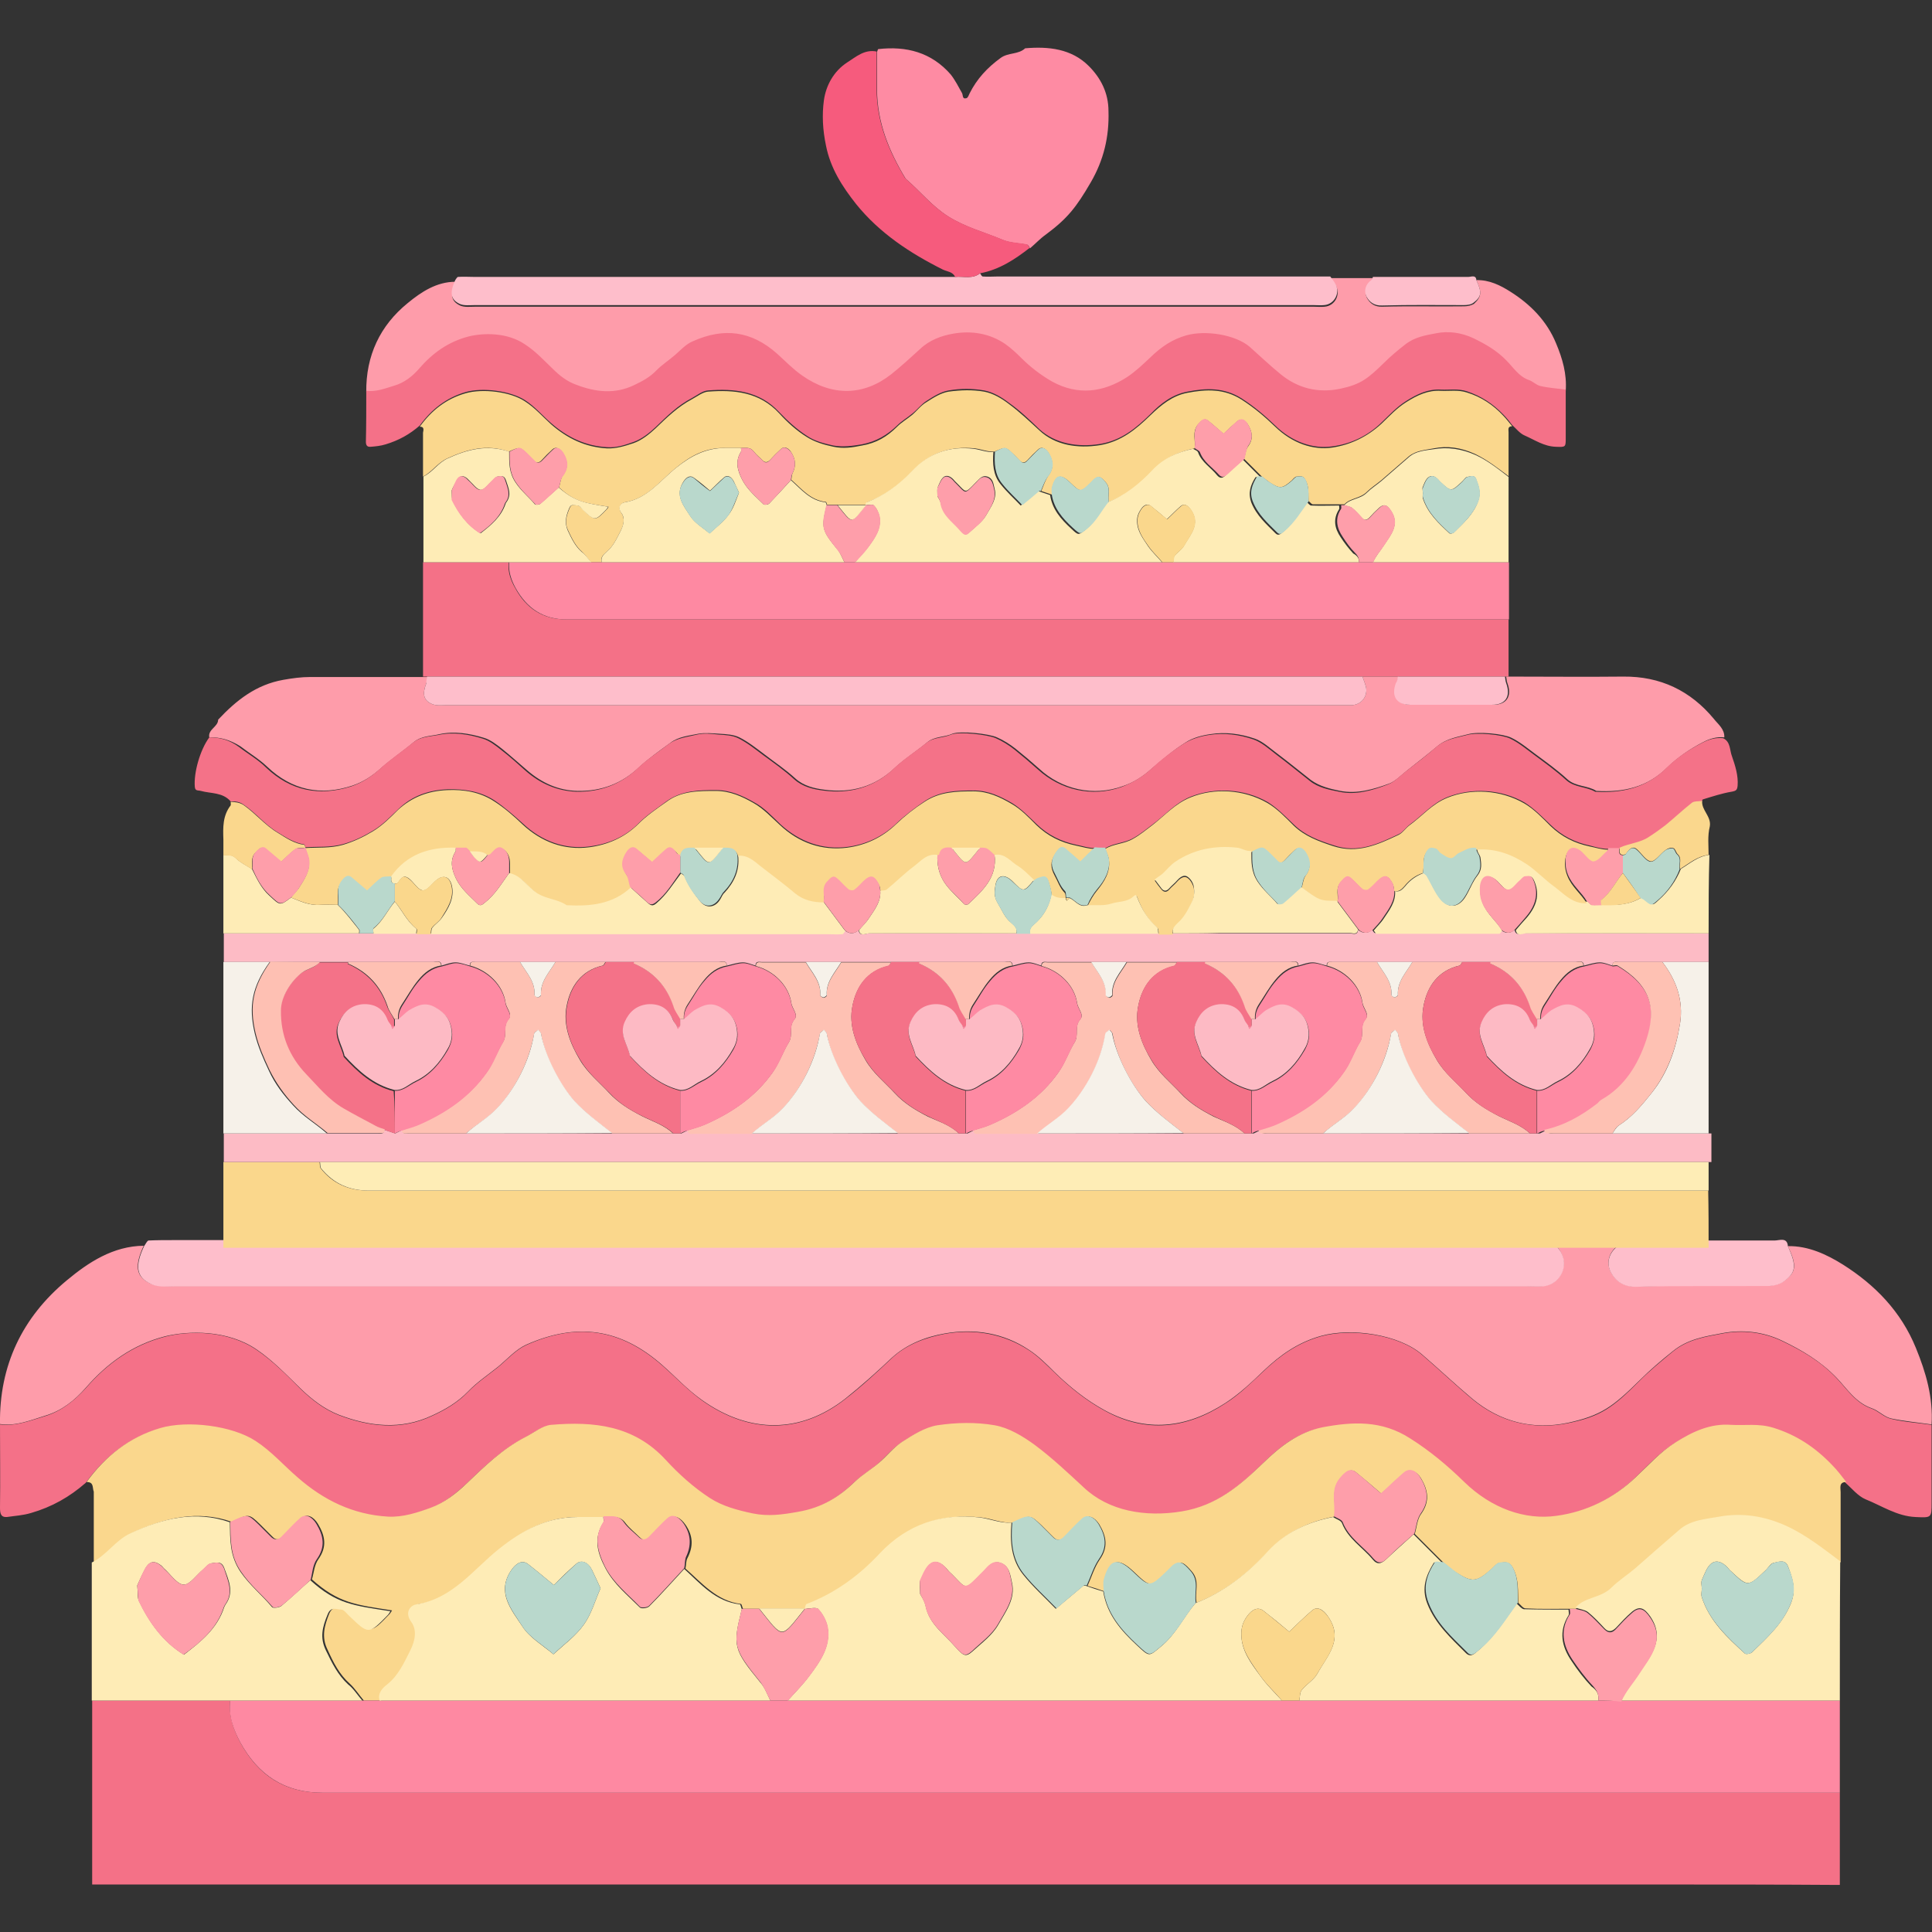 <?xml version="1.0" encoding="utf-8"?>
<!-- Generator: Adobe Illustrator 26.2.1, SVG Export Plug-In . SVG Version: 6.00 Build 0)  -->
<svg version="1.1" id="Livello_1" xmlns="http://www.w3.org/2000/svg" xmlns:xlink="http://www.w3.org/1999/xlink" x="0px" y="0px"
	 viewBox="0 0 480 480" style="enable-background:new 0 0 480 480;" xml:space="preserve">
<rect x="0" y="0" width="480" height="480" fill="#333333" stroke="none"/>
<style type="text/css">
	.st0{fill:#FE9CAA;}
	.st1{fill:#F47188;}
	.st2{fill:#F47187;}
	.st3{fill:#FAD78D;}
	.st4{fill:#FE89A2;}
	.st5{fill:#FE8BA3;}
	.st6{fill:#FEBECB;}
	.st7{fill:#F65B7D;}
	.st8{fill:#FEECB6;}
	.st9{fill:#FE9EAA;}
	.st10{fill:#B9D8CC;}
	.st11{fill:#FAD78C;}
	.st12{fill:#F47288;}
	.st13{fill:#FDBBC5;}
	.st14{fill:#FEEDB6;}
	.st15{fill:#F6F1E9;}
	.st16{fill:#FEC1B3;}
	.st17{fill:#FE8AA3;}
	.st18{fill:#FEC0B3;}
	.st19{fill:#FDBAC4;}
</style>
<g>
	<path class="st0" d="M366.8,69.6c3.2-0.1,6,1.3,8.5,2.9c4.9,3.1,9,7.2,11.3,12.8c1.6,3.8,2.7,7.6,2.4,11.8
		c-2.1-0.3-4.2-0.5-6.3-0.9c-1-0.2-1.9-1.2-2.9-1.5c-2.5-0.8-3.9-3-5.5-4.8c-2.4-2.5-5.2-4.2-8.3-5.6c-3-1.4-6.2-1.7-9.2-1.2
		c-2.6,0.5-5.4,0.9-7.7,2.8c-1.8,1.4-3.5,2.9-5.2,4.5c-4.1,4-5.9,5.4-11,6.5c-5.3,1.1-10.4-0.1-14.7-3.6c-2.7-2.2-5.2-4.6-7.8-6.9
		c-3.6-3.1-10.9-4.1-15.6-2.8c-3.5,1-6.3,2.9-8.9,5.4c-1.9,1.8-3.8,3.6-5.9,5c-5.9,3.8-12.2,4.6-18.6,1.1c-2.9-1.6-5.4-3.6-7.7-5.9
		c-1.2-1.2-2.5-2.5-3.9-3.4c-4-2.7-8.5-3.4-13-2.6c-2.9,0.5-5.8,1.6-8.2,3.8c-2.3,2.2-4.7,4.3-7.2,6.3c-6.8,5.4-14.6,5.5-22.1,0.3
		c-2.3-1.6-4.1-3.6-6.2-5.4c-6.4-5.7-13.2-6.7-21-3.1c-1.6,0.7-2.9,2.2-4.4,3.4c-1.6,1.2-3.3,2.4-4.6,3.8c-1.6,1.7-3.5,2.8-5.6,3.7
		c-4.8,2.2-9.6,1.7-14.3-0.1c-2.2-0.8-4.1-2.3-5.9-4c-2.2-2.1-4.2-4.3-6.8-6c-4.5-3.1-10.5-2.9-14.1-2c-5.1,1.3-8.9,4.1-12.2,7.9
		c-1.7,2-3.8,3.6-6.2,4.3c-2.2,0.7-4.5,1.6-7,1.3c-0.1-9,3.4-16.5,10.3-22.1c3.4-2.8,7.2-5.3,11.9-5.3c-1.4,3.1-1.2,4.8,1.1,5.9
		c1.1,0.5,2.5,0.3,3.8,0.3c69.4,0,138.9,0,208.3,0c0.9,0,1.8,0.1,2.7,0c2.6-0.2,4.1-3.1,2.7-5.4c-0.4-0.6-0.8-1.1-1.2-1.7
		c3.5,0,7.1,0,10.6,0c-0.1,0.3-0.1,0.6-0.3,0.7c-1.6,1.1-2,2.7-1.3,4.2c0.7,1.3,1.9,2.3,3.9,2.2c6.8-0.2,13.5,0,20.3-0.1
		c0.8,0,1.7-0.2,2.4-0.6C368.1,73.7,368.2,72.6,366.8,69.6z"/>
	<path class="st1" d="M91,97.1c2.5,0.3,4.7-0.6,7-1.3c2.4-0.7,4.5-2.3,6.2-4.3c3.3-3.8,7.2-6.6,12.2-7.9c3.6-0.9,9.6-1.1,14.1,2
		c2.6,1.7,4.6,3.9,6.8,6c1.7,1.7,3.6,3.2,5.9,4c4.7,1.8,9.5,2.4,14.3,0.1c2.1-1,4-2,5.6-3.7c1.4-1.4,3.1-2.5,4.6-3.8
		c1.4-1.2,2.7-2.7,4.4-3.4c7.8-3.5,14.6-2.6,21,3.1c2,1.8,3.9,3.8,6.2,5.4c7.4,5.2,15.2,5.1,22.1-0.3c2.5-2,4.8-4.1,7.2-6.3
		c2.3-2.2,5.3-3.3,8.2-3.8c4.5-0.8,9.1-0.1,13,2.6c1.4,1,2.7,2.2,3.9,3.4c2.3,2.3,4.9,4.3,7.7,5.9c6.4,3.5,12.7,2.7,18.6-1.1
		c2.1-1.4,4-3.2,5.9-5c2.6-2.5,5.3-4.4,8.9-5.4c4.7-1.3,12-0.2,15.6,2.8c2.6,2.3,5.1,4.7,7.8,6.9c4.3,3.5,9.3,4.7,14.7,3.6
		c5.2-1.1,6.9-2.5,11-6.5c1.6-1.6,3.4-3.1,5.2-4.5c2.4-1.9,5.1-2.3,7.7-2.8c3-0.6,6.2-0.2,9.2,1.2c3.1,1.5,5.9,3.1,8.3,5.6
		c1.7,1.7,3,3.9,5.5,4.8c1,0.3,1.9,1.3,2.9,1.5c2.1,0.5,4.2,0.6,6.3,0.9c0,4,0,8,0,12c0,2.3,0,2.3-2.5,2.2c-2.9-0.1-5.2-1.7-7.7-2.8
		c-1.2-0.5-2.1-1.7-3.1-2.6c-0.7-0.9-1.4-1.8-2.2-2.6c-2.6-2.7-5.5-4.6-9.1-5.8c-2.2-0.7-4.3-0.3-6.4-0.4c-3.2-0.2-5.9,1.1-8.6,2.8
		c-2.4,1.5-4.2,3.5-6.2,5.4c-3.4,3.3-7.6,5.3-12.2,5.9c-4.8,0.7-10-1.1-14.2-5.2c-2.6-2.5-5.2-4.7-8.3-6.7
		c-4.4-2.8-8.9-2.6-13.5-1.7c-3.7,0.7-6.6,2.9-9.2,5.6c-3.5,3.4-7.1,6.5-12.5,7.4c-5.6,0.9-11.2-0.1-15.1-3.7
		c-2.4-2.3-4.8-4.6-7.5-6.5c-1.8-1.4-4-2.7-6.2-3.1c-2.9-0.5-5.9-0.5-8.8,0c-1.9,0.3-3.8,1.5-5.5,2.6c-1.3,0.8-2.3,2.2-3.6,3.2
		c-1.2,1-2.6,1.8-3.7,2.9c-2.5,2.4-5.2,4-8.8,4.7c-2.4,0.4-4.6,0.7-7,0.3c-2.3-0.5-4.7-1.1-6.6-2.4c-2.5-1.6-4.8-3.7-6.9-5.9
		c-4.9-5.3-11.2-5.9-17.7-5.4c-1.4,0.1-2.7,1.2-4,1.9c-3.5,1.8-6.2,4.5-9,7.2c-1.6,1.5-3.5,3-5.5,3.7c-2,0.7-4.2,1.5-6.6,1.3
		c-5.4-0.3-9.9-2.5-13.9-6c-2.2-1.9-4-4.1-6.5-5.7c-3.6-2.3-10.5-3.2-14.7-2c-4.8,1.4-8.5,4.3-11.4,8.3c-2.5,2.2-5.2,3.7-8.5,4.7
		c-1.3,0.4-2.5,0.5-3.7,0.6c-1,0.1-1.2-0.5-1.2-1.3C91,105.7,91,101.4,91,97.1z"/>
	<path class="st2" d="M347.3,168.1c-3,0-5.9,0-8.9,0c-77.5,0-154.9,0-232.4,0c-0.3,0-0.6,0-0.9,0c0-9.5,0-18.9,0-28.4
		c7.1,0,14.2,0,21.3,0c-0.3,2.3,0.5,4.5,1.6,6.4c2.7,5,6.8,7.8,12.7,7.8c78,0,156.1,0,234.1,0c0,4.7,0,9.5,0,14.2
		c-0.3,0-0.6,0-0.9,0C365.1,168.1,356.2,168.1,347.3,168.1z"/>
	<path class="st3" d="M104.3,106c2.9-4,6.5-6.9,11.4-8.3c4.2-1.2,11.1-0.4,14.7,2c2.5,1.6,4.4,3.8,6.5,5.7c4,3.5,8.5,5.7,13.9,6
		c2.3,0.1,4.5-0.6,6.6-1.3c2-0.7,3.9-2.2,5.5-3.7c2.8-2.7,5.6-5.4,9-7.2c1.3-0.7,2.7-1.8,4-1.9c6.6-0.5,12.8,0.1,17.7,5.4
		c2,2.2,4.3,4.3,6.9,5.9c1.9,1.2,4.2,1.9,6.6,2.4c2.4,0.5,4.6,0.2,7-0.3c3.6-0.6,6.3-2.2,8.8-4.7c1.1-1.1,2.5-1.9,3.7-2.9
		c1.2-1,2.2-2.4,3.6-3.2c1.7-1.1,3.6-2.3,5.5-2.6c2.9-0.4,6-0.5,8.8,0c2.2,0.4,4.4,1.7,6.2,3.1c2.7,2,5.1,4.3,7.5,6.5
		c3.9,3.7,9.5,4.6,15.1,3.7c5.3-0.9,9-4,12.5-7.4c2.7-2.6,5.5-4.9,9.2-5.6c4.7-0.9,9.1-1.1,13.5,1.7c3.1,2,5.7,4.2,8.3,6.7
		c4.2,4.1,9.4,5.9,14.2,5.2c4.6-0.7,8.7-2.7,12.2-5.9c2-1.9,3.8-3.9,6.2-5.4c2.7-1.7,5.4-3,8.6-2.8c2.1,0.1,4.2-0.3,6.4,0.4
		c3.6,1.1,6.6,3.1,9.1,5.8c0.8,0.8,1.5,1.8,2.2,2.6c-1.2,0-0.9,0.9-0.9,1.5c0,3.6,0,7.2,0,10.9c-2.7-2-5.2-4-8.3-5.5
		c-3.5-1.6-6.9-2.1-10.3-1.4c-2,0.4-4.4,0.5-6.2,2c-2.3,2-4.5,3.9-6.8,5.9c-1.2,1-2.6,1.9-3.6,2.9c-1.7,1.7-4.1,1.5-5.6,3.1
		c-0.3,0-0.6,0-0.9,0c-2.3,0-4.6,0-6.9,0c-0.4,0-0.7-0.6-1.1-0.8c-0.1-1.8,0.2-3.6-0.8-5.3c-0.6-1.2-1.4-0.8-2.1-0.8
		c-0.5,0-0.9,0.6-1.3,1c-2.3,2-2.9,2.1-5.4,0.5c-0.7-0.5-1.3-1-2-1.5c-1.5-1.5-3-3-4.4-4.4c0.3-1.1,0.4-2.3,1-3.1
		c1.4-1.9,1-3.7-0.1-5.5c-0.7-1.1-1.7-1.5-2.5-0.8c-1.2,1-2.4,2.1-3.5,3.2c-1.3-1.1-2.6-2.3-3.9-3.3c-0.8-0.7-1.6,0-2.5,1
		c-1.5,1.9-0.5,3.9-0.8,5.9c-3.9,0.8-7.4,2.4-10.1,5.3c-3.2,3.5-6.8,6.3-11.2,8c-0.4-1.6,0.6-3.3-0.8-4.9c-1.1-1.2-1.6-1.7-2.7-0.8
		c-0.3,0.3-0.6,0.6-0.9,0.9c-2.6,2.5-2.6,2.5-5.2,0c-2.4-2.3-3.6-1.9-4.5,1.3c-0.1,0.5,0,1.2,0,1.7c-0.9-0.3-1.8-0.6-2.7-0.9
		c0.6-1.4,1-2.8,1.9-4c1.3-1.9,1-3.6-0.1-5.5c-0.7-1.1-1.7-1.6-2.5-0.9c-1,0.9-1.9,1.8-2.8,2.8c-0.6,0.6-1.2,0.7-1.8,0.1
		c-0.6-0.6-1.2-1.3-1.9-1.9c-1.7-1.6-1.7-1.6-4.4-0.4c-1.7,0.1-3.3-0.6-4.9-0.8c-5.9-0.6-11.1,1-15.3,5.5c-3.2,3.4-6.9,6.2-11.3,7.8
		c-0.2,0.1-0.2,0.5-0.3,0.7c-2.4,0-4.7,0-7.1,0c-0.9,0-1.8,0-2.7,0c-0.1-0.3-0.2-0.7-0.3-0.7c-3.8-0.4-6-3.2-8.6-5.5
		c0.1-0.5,0.1-1.2,0.3-1.6c0.9-1.8,0.8-3.4-0.3-5.2c-0.7-1.1-1.7-1.6-2.5-0.9c-1,0.9-1.9,1.8-2.8,2.8c-0.6,0.6-1.2,0.7-1.8,0.1
		c-0.7-0.7-1.6-1.4-2.2-2.2c-0.9-1.2-2-0.9-3.2-0.9c-1.3,0-2.6,0-4,0c-4.7-0.1-8.5,1.9-12.1,4.9c-4,3.2-7.1,7.7-12.8,8.6
		c-0.7,0.1-1.9,1.1-0.8,2.7c0.9,1.2,0.6,2.9-0.2,4.4c-1,1.9-1.8,3.8-3.5,5.2c-0.8,0.7-1.6,1.4-1.2,2.6c-0.9,0-1.8,0-2.7,0
		c-0.7-0.9-1.4-1.9-2.2-2.6c-1.6-1.4-2.5-3.3-3.4-5.2c-1-2-0.5-3.7,0.3-5.6c0.5-1.3,1.4-0.8,2.1-0.7c0.4,0,0.9,0.7,1.3,1.1
		c3,2.8,3,2.8,5.9-0.2c0.2-0.2,0.3-0.4,0.4-0.6c-5.7-0.9-8.3-1.1-12.3-4.8c0.3-1,0.4-2.3,1-3.1c1.4-1.9,1.1-3.6-0.1-5.5
		c-0.7-1.1-1.7-1.6-2.5-0.9c-1,0.9-1.9,1.8-2.8,2.8c-0.6,0.6-1.2,0.7-1.8,0.1c-0.6-0.6-1.2-1.3-1.9-1.9c-1.7-1.6-1.7-1.6-4.4-0.4
		c-5.4-1.9-10.3-0.6-15.3,1.7c-2.4,1.1-3.8,3.4-6,4.5c0-3.6,0-7.2,0-10.9C105.2,106.9,105.5,106,104.3,106z"/>
	<path class="st4" d="M146.9,139.7c0.9,0,1.8,0,2.7,0c20.1,0,40.2,0,60.3,0c0.9,0,1.8,0,2.7,0c25.4,0,50.9,0,76.3,0
		c0.9,0,1.8,0,2.7,0c15.4,0,30.7,0,46.1,0c1.2,0,2.4,0,3.5,0c11.2,0,22.5,0,33.7,0c0,4.7,0,9.5,0,14.2c-78,0-156.1,0-234.1,0
		c-5.9,0-9.9-2.8-12.7-7.8c-1.1-2-1.8-4.1-1.6-6.4C133.3,139.7,140.1,139.7,146.9,139.7z"/>
	<path class="st5" d="M270.5,16.4c-4.3-4.3-10-4.9-15.8-4.4c-1.7,1.6-4.2,1-6.1,2.4c-3.3,2.4-5.9,5.2-7.7,8.8
		c-0.2,0.4-0.4,1.1-0.8,1.2c-1.1,0.3-0.8-0.8-1.1-1.3c-0.9-1.6-1.7-3.2-2.8-4.6c-4.8-5.5-11-7.1-18-6.3c-0.1,0-0.2,0.5-0.3,0.7
		c0,3.1,0,6.2,0,9.3c0,8.2,3,15.4,7.1,22.2c3.6,3.1,6.5,6.8,10.6,9.4c4.3,2.7,9,3.9,13.5,5.8c1.9,0.8,4.1,0.8,6.1,1.2
		c0.3,0.1,0.5,0.6,0.7,0.9c1.3-1.1,2.5-2.4,3.9-3.4c5.4-4,7.6-6.8,11.2-13c3.2-5.5,4.6-11.3,4.4-17.7
		C275.4,23.1,273.5,19.4,270.5,16.4z"/>
	<path class="st6" d="M330.5,68.7c0.4,0.6,0.9,1.1,1.2,1.7c1.4,2.2-0.1,5.2-2.7,5.4c-0.9,0.1-1.8,0-2.7,0c-69.4,0-138.9,0-208.3,0
		c-1.3,0-2.7,0.2-3.8-0.3c-2.3-1.1-2.5-2.8-1.1-5.9c0.2-0.3,0.5-0.8,0.7-0.8c1.3-0.1,2.7,0,4,0c39.8,0,79.7,0,119.5,0
		c2.1-0.2,4.3,0.6,6.2-0.9c0.2,0.3,0.4,0.8,0.7,0.8c1.2,0.1,2.4,0,3.5,0C275.3,68.7,302.9,68.7,330.5,68.7z"/>
	<path class="st7" d="M243.5,67.9c-1.9,1.5-4.1,0.7-6.2,0.9c-0.6-1.3-1.9-1.3-3-1.8c-8.2-4.1-15.8-9.1-21.6-16.3
		c-3.4-4.3-6.4-8.9-7.5-14.6c-0.8-3.8-1-7.6-0.5-11.2c0.5-3.6,2.4-7.2,5.8-9.4c2.2-1.4,4.3-3.3,7.3-2.7c0,3.1,0,6.2,0,9.3
		c0,8.2,3,15.4,7.1,22.2c3.6,3.1,6.5,6.8,10.6,9.4c4.3,2.7,9,3.9,13.5,5.8c1.9,0.8,4.1,0.8,6.1,1.2c0.3,0.1,0.5,0.6,0.7,0.9
		C252.2,64.4,248.3,67,243.5,67.9z"/>
	<path class="st8" d="M146.9,139.7c-6.8,0-13.6,0-20.4,0c-7.1,0-14.2,0-21.3,0c0-7.1,0-14.2,0-21.3c2.3-1.1,3.6-3.4,6-4.5
		c5-2.3,9.9-3.5,15.3-1.7c0,2.7-0.1,5.2,1.6,7.7c1.4,2.1,3.3,3.6,4.8,5.4c0.2,0.2,1.1,0.1,1.4-0.2c1.5-1.3,3-2.7,4.5-4
		c4.1,3.6,6.7,3.9,12.3,4.8c-0.1,0.2-0.3,0.4-0.4,0.6c-2.9,3-2.9,3-5.9,0.2c-0.4-0.4-0.8-1.1-1.3-1.1c-0.7,0-1.6-0.6-2.1,0.7
		c-0.8,1.9-1.2,3.6-0.3,5.6c0.9,1.9,1.8,3.8,3.4,5.2C145.5,137.8,146.1,138.8,146.9,139.7z M112.2,121.9c0.1,1.2,0,1.9,0.2,2.3
		c1.6,3.4,3.7,6.3,7,8.3c2.6-2,5.1-4.1,6.2-7.3c0-0.1,0.1-0.3,0.2-0.4c1.4-1.9,0.5-3.6-0.1-5.5c-0.5-1.4-1.3-0.9-2-0.9
		c-0.5,0-0.9,0.6-1.3,1c-1,0.8-2,2.3-2.9,2.3c-1,0-2-1.5-2.9-2.3c-0.2-0.2-0.4-0.4-0.6-0.6c-1.2-0.9-1.9-0.6-2.7,1
		C112.7,120.7,112.3,121.6,112.2,121.9z"/>
	<path class="st8" d="M374.8,139.7c-11.2,0-22.5,0-33.7,0c0.7-1.6,1.8-2.8,2.7-4.2c1.7-2.6,4.1-5.2,1.7-8.7
		c-0.9-1.3-1.6-1.7-2.8-0.7c-0.9,0.8-1.7,1.6-2.5,2.5c-0.6,0.6-1.2,0.8-1.8,0.1c-0.8-0.8-1.6-1.8-2.5-2.5c-0.5-0.4-1.3-0.4-1.9-0.7
		c1.5-1.7,3.9-1.4,5.6-3.1c1-1,2.4-1.9,3.6-2.9c2.3-2,4.5-3.9,6.8-5.9c1.8-1.6,4.2-1.7,6.2-2c3.4-0.6,6.9-0.1,10.3,1.4
		c3.1,1.4,5.7,3.5,8.3,5.5C374.8,125.5,374.8,132.6,374.8,139.7z M353.5,122.5c0,0.4-0.1,0.9,0,1.3c1.2,3.7,3.9,6.2,6.6,8.7
		c0.2,0.2,0.9,0,1.1-0.2c2.3-2.3,4.8-4.4,6-7.7c0.8-2.1,0.2-3.8-0.5-5.6c-0.4-1.1-1.5-0.6-2.2-0.5c-0.5,0.1-0.8,0.8-1.3,1.2
		c-2.7,2.5-2.7,2.5-5.3,0.1c-0.1-0.1-0.2-0.2-0.3-0.3c-0.7-0.9-1.7-1.6-2.6-1c-0.8,0.5-1.2,1.7-1.6,2.7
		C353.4,121.5,353.5,122,353.5,122.5z"/>
	<path class="st6" d="M366.8,69.6c1.4,3,1.3,4.1-0.7,5.6c-0.6,0.5-1.6,0.6-2.4,0.6c-6.8,0-13.5-0.1-20.3,0.1c-2,0.1-3.2-0.9-3.9-2.2
		c-0.7-1.4-0.3-3.1,1.3-4.2c0.2-0.1,0.2-0.5,0.3-0.7c7.9,0,15.8,0,23.7,0C365.5,68.8,366.7,68.2,366.8,69.6z"/>
	<path class="st8" d="M337.6,139.7c-15.4,0-30.7,0-46.1,0c0.1-0.5,0-1.2,0.3-1.6c0.7-0.9,1.9-1.6,2.4-2.6c1.5-2.7,4.1-5.2,1.7-8.8
		c-0.8-1.1-1.6-1.7-2.5-1c-1.2,1-2.3,2.2-3.5,3.3c-1.3-1.1-2.6-2.2-4-3.3c-0.9-0.7-1.8-0.2-2.5,0.9c-0.6,0.9-0.9,1.7-0.9,2.8
		c0,2.6,1.5,4.4,2.8,6.4c1,1.4,2.3,2.6,3.4,3.9c-25.4,0-50.9,0-76.3,0c1.1-1.3,2.3-2.5,3.3-3.8c1.6-2.2,3.3-4.5,2.8-7.5
		c-0.2-1-0.7-2.1-1.4-2.8c-0.3-0.4-1.4-0.1-2.1-0.1c0.1-0.3,0.1-0.7,0.3-0.7c4.4-1.7,8.1-4.4,11.3-7.8c4.2-4.5,9.4-6.2,15.3-5.5
		c1.6,0.2,3.2,0.9,4.9,0.8c-0.2,2.9-0.1,5.7,1.8,8c1.5,1.9,3.3,3.5,5,5.3c1.4-1.2,2.8-2.4,4.2-3.5c0.1-0.1,0.3,0,0.4,0
		c0.9,0.3,1.8,0.6,2.7,0.9c0.5,3.5,2.7,6,5.2,8.3c1.9,1.8,1.8,1.7,3.7,0.2c2.3-1.9,3.5-4.5,5.3-6.7c4.4-1.7,8-4.6,11.2-8
		c2.7-2.9,6.2-4.5,10.1-5.3c0.5,0.3,1.2,0.5,1.3,1c0.9,2.4,3.2,3.7,4.7,5.6c0.8,0.9,1.4,0.7,2.2-0.1c1.3-1.3,2.8-2.5,4.2-3.8
		c1.5,1.5,3,3,4.4,4.4c-0.4,0-1.2-0.2-1.3,0c-1.2,1.9-1.9,3.8-1,6.3c1.3,3.2,3.7,5.3,6,7.6c0.7,0.7,1.2,0.2,1.8-0.3
		c2.5-2.1,4.1-4.8,6-7.4c0.4,0.3,0.7,0.8,1.1,0.8c2.3,0.1,4.6,0,6.9,0c0,0.3,0.1,0.7,0,0.9c-1.6,2.5-1.1,4.8,0.4,7
		c0.9,1.4,2,2.8,3.1,4C337.3,138.1,337.7,138.8,337.6,139.7z M232.9,123.3c0.1,0.2,0.7,1,0.9,1.9c0.6,2.7,2.8,4.2,4.5,6.1
		c1.3,1.5,1.7,1.7,2.7,0.8c1.4-1.3,3.1-2.5,4-4.1c1.1-2,2.8-4,2.1-6.6c-0.3-1.1-0.3-2.5-1.8-3c-1.2-0.4-1.9,0.5-2.6,1.2
		c-0.2,0.2-0.4,0.4-0.6,0.6c-2.4,2.5-2.1,2.1-4.3-0.1c-0.2-0.2-0.4-0.4-0.6-0.6c-0.7-0.9-1.7-1.6-2.6-1.1c-0.8,0.5-1.2,1.7-1.6,2.6
		C232.8,121.5,232.9,122,232.9,123.3z"/>
	<path class="st8" d="M209.8,139.7c-20.1,0-40.2,0-60.3,0c-0.3-1.2,0.4-1.9,1.2-2.6c1.7-1.4,2.5-3.3,3.5-5.2
		c0.8-1.6,1.1-3.3,0.2-4.4c-1.2-1.6,0-2.6,0.8-2.7c5.6-0.9,8.8-5.4,12.8-8.6c3.6-2.9,7.4-4.9,12.1-4.9c1.3,0,2.6,0,4,0
		c0,0.3,0.1,0.7,0,0.9c-1.5,2.4-0.9,4.7,0.3,7c1.3,2.5,3.4,4.2,5.3,6.1c0.2,0.2,1.1,0.1,1.4-0.2c1.8-1.9,3.6-3.8,5.4-5.8
		c2.6,2.3,4.8,5.1,8.6,5.5c0.1,0,0.2,0.5,0.3,0.7c-1.4,5.7-1.3,6.2,2.9,11.3C208.9,137.7,209.3,138.7,209.8,139.7z M183.6,122.4
		c-0.5-1.1-0.9-1.9-1.3-2.8c-0.6-1.2-1.6-1.7-2.4-1c-1.2,1-2.3,2.2-3.5,3.3c-1.3-1.1-2.6-2.2-4-3.2c-0.9-0.7-1.8-0.2-2.5,0.8
		c-2.4,3.5,0,6.2,1.6,8.7c1.1,1.7,3.1,2.9,4.8,4.3c1.6-1.5,3.4-2.8,4.7-4.6C182.2,126.4,182.8,124.4,183.6,122.4z"/>
	<path class="st9" d="M337.6,139.7c0.1-0.9-0.2-1.6-0.9-2.3c-1.2-1.2-2.2-2.6-3.1-4c-1.5-2.2-2-4.6-0.4-7c0.1-0.2,0-0.6,0-0.9
		c0.3,0,0.6,0,0.9,0c0.7,0.2,1.4,0.3,1.9,0.7c0.9,0.7,1.7,1.6,2.5,2.5c0.7,0.7,1.2,0.5,1.8-0.1c0.8-0.9,1.6-1.7,2.5-2.5
		c1.1-1,1.9-0.6,2.8,0.7c2.4,3.5-0.1,6.2-1.7,8.7c-0.9,1.4-2.1,2.6-2.7,4.2C339.9,139.7,338.7,139.7,337.6,139.7z"/>
	<path class="st10" d="M325.1,124.6c-1.9,2.6-3.5,5.3-6,7.4c-0.6,0.5-1.1,1-1.8,0.3c-2.3-2.3-4.7-4.4-6-7.6c-1-2.4-0.2-4.3,1-6.3
		c0.1-0.2,0.8,0,1.3,0c0.7,0.5,1.3,1.1,2,1.5c2.4,1.6,3.1,1.5,5.4-0.5c0.4-0.4,0.9-1,1.3-1c0.7,0,1.4-0.4,2.1,0.8
		C325.3,121.1,325.1,122.8,325.1,124.6z"/>
	<path class="st9" d="M209.8,139.7c-0.5-1-0.9-2-1.6-2.9c-4.1-5.1-4.3-5.6-2.9-11.3c0.9,0,1.8,0,2.7,0c3.9,4.8,3.2,4.8,7.1,0
		c0.7,0,1.8-0.3,2.1,0.1c0.7,0.8,1.2,1.8,1.4,2.8c0.5,3-1.2,5.3-2.8,7.5c-1,1.4-2.2,2.6-3.3,3.8
		C211.6,139.7,210.7,139.7,209.8,139.7z"/>
	<path class="st9" d="M309.2,114c-1.4,1.3-2.8,2.5-4.2,3.8c-0.8,0.7-1.4,1-2.2,0.1c-1.6-1.8-3.8-3.1-4.7-5.6c-0.2-0.4-0.9-0.6-1.3-1
		c0.3-1.9-0.6-4,0.8-5.9c0.9-1.1,1.6-1.7,2.5-1c1.3,1.1,2.6,2.2,3.9,3.3c1.2-1.1,2.3-2.2,3.5-3.2c0.9-0.7,1.9-0.3,2.5,0.8
		c1.1,1.9,1.5,3.6,0.1,5.5C309.6,111.7,309.5,112.9,309.2,114z"/>
	<path class="st10" d="M258.6,122c-0.1,0-0.3-0.1-0.4,0c-1.4,1.2-2.8,2.4-4.2,3.5c-1.7-1.8-3.5-3.4-5-5.3c-1.9-2.3-2-5.2-1.8-8
		c2.6-1.3,2.6-1.3,4.4,0.4c0.6,0.6,1.2,1.2,1.9,1.9c0.6,0.7,1.2,0.6,1.8-0.1c0.9-0.9,1.8-1.9,2.8-2.8c0.8-0.7,1.8-0.2,2.5,0.9
		c1.1,1.8,1.4,3.5,0.1,5.5C259.7,119.1,259.2,120.6,258.6,122z"/>
	<path class="st9" d="M138.9,121.1c-1.5,1.3-2.9,2.7-4.5,4c-0.3,0.3-1.3,0.4-1.4,0.2c-1.6-1.8-3.4-3.3-4.8-5.4
		c-1.7-2.5-1.6-5-1.6-7.7c2.6-1.3,2.6-1.3,4.4,0.4c0.6,0.6,1.2,1.2,1.9,1.9c0.6,0.7,1.2,0.5,1.8-0.1c0.9-0.9,1.8-1.9,2.8-2.8
		c0.8-0.7,1.8-0.2,2.5,0.9c1.1,1.8,1.4,3.5,0.1,5.5C139.3,118.8,139.2,120,138.9,121.1z"/>
	<path class="st10" d="M275.5,124.6c-1.8,2.2-3,4.8-5.3,6.7c-1.9,1.5-1.7,1.6-3.7-0.2c-2.5-2.3-4.7-4.8-5.2-8.3c0-0.6-0.1-1.2,0-1.7
		c0.9-3.2,2.1-3.6,4.5-1.3c2.6,2.5,2.6,2.5,5.2,0c0.3-0.3,0.6-0.7,0.9-0.9c1.1-0.9,1.7-0.4,2.7,0.8
		C276.1,121.3,275.1,123,275.5,124.6z"/>
	<path class="st9" d="M196.5,119.3c-1.8,1.9-3.5,3.9-5.4,5.8c-0.3,0.3-1.2,0.4-1.4,0.2c-1.9-1.9-4-3.6-5.3-6.1
		c-1.2-2.4-1.8-4.6-0.3-7c0.1-0.2,0-0.6,0-0.9c1.1,0,2.3-0.3,3.2,0.9c0.6,0.8,1.4,1.5,2.2,2.2c0.6,0.7,1.2,0.6,1.8-0.1
		c0.9-1,1.8-1.9,2.8-2.8c0.8-0.7,1.7-0.1,2.5,0.9c1.1,1.7,1.2,3.4,0.3,5.2C196.6,118.1,196.6,118.7,196.5,119.3z"/>
	<path class="st8" d="M215.2,125.5c-3.9,4.8-3.2,4.8-7.1,0C210.4,125.5,212.8,125.5,215.2,125.5z"/>
	<path class="st11" d="M288.8,139.7c-1.1-1.3-2.4-2.5-3.4-3.9c-1.3-1.9-2.8-3.8-2.8-6.4c0-1.1,0.3-1.9,0.9-2.8
		c0.7-1.1,1.7-1.5,2.5-0.9c1.3,1.1,2.6,2.2,4,3.3c1.2-1.1,2.3-2.3,3.5-3.3c0.8-0.7,1.7-0.1,2.5,1c2.4,3.5-0.2,6.1-1.7,8.8
		c-0.5,1-1.7,1.6-2.4,2.6c-0.3,0.4-0.2,1.1-0.3,1.6C290.6,139.7,289.7,139.7,288.8,139.7z"/>
	<path class="st9" d="M112.2,121.9c0.2-0.4,0.5-1.3,0.9-2.1c0.7-1.6,1.5-1.9,2.7-1c0.2,0.2,0.4,0.4,0.6,0.6c1,0.8,1.9,2.3,2.9,2.3
		c1,0,2-1.5,2.9-2.3c0.4-0.4,0.9-1,1.3-1c0.7-0.1,1.6-0.5,2,0.9c0.6,1.9,1.5,3.7,0.1,5.5c-0.1,0.1-0.1,0.2-0.2,0.4
		c-1.1,3.3-3.6,5.4-6.2,7.3c-3.2-2-5.4-5-7-8.3C112.2,123.8,112.3,123.1,112.2,121.9z"/>
	<path class="st10" d="M353.5,122.5c0-0.4-0.1-0.9,0-1.3c0.4-1,0.8-2.2,1.6-2.7c0.9-0.6,1.9,0.1,2.6,1c0.1,0.1,0.2,0.2,0.3,0.3
		c2.6,2.4,2.6,2.4,5.3-0.1c0.4-0.4,0.8-1.1,1.3-1.2c0.7-0.2,1.8-0.6,2.2,0.5c0.7,1.8,1.3,3.5,0.5,5.6c-1.3,3.2-3.7,5.4-6,7.7
		c-0.2,0.2-1,0.4-1.1,0.2c-2.7-2.5-5.4-5-6.6-8.7C353.4,123.4,353.5,122.9,353.5,122.5z"/>
	<path class="st9" d="M232.9,123.3c0-1.3-0.1-1.8,0-2.1c0.5-0.9,0.9-2.1,1.6-2.6c0.9-0.6,1.9,0.2,2.6,1.1c0.2,0.2,0.4,0.4,0.6,0.6
		c2.2,2.2,1.9,2.6,4.3,0.1c0.2-0.2,0.4-0.4,0.6-0.6c0.7-0.8,1.4-1.6,2.6-1.2c1.4,0.5,1.5,1.9,1.8,3c0.6,2.6-1,4.6-2.1,6.6
		c-0.9,1.6-2.6,2.8-4,4.1c-1,1-1.4,0.7-2.7-0.8c-1.7-1.9-3.9-3.4-4.5-6.1C233.6,124.3,233,123.4,232.9,123.3z"/>
	<path class="st10" d="M183.6,122.4c-0.9,2-1.5,4-2.6,5.6c-1.3,1.7-3.1,3.1-4.7,4.6c-1.6-1.4-3.7-2.6-4.8-4.3
		c-1.6-2.6-4.1-5.3-1.6-8.7c0.7-1,1.7-1.5,2.5-0.8c1.3,1.1,2.6,2.2,4,3.2c1.2-1.1,2.3-2.2,3.5-3.3c0.8-0.7,1.9-0.2,2.4,1
		C182.8,120.5,183.1,121.3,183.6,122.4z"/>
	<g>
		<path class="st0" d="M444.2,309.6c5.1-0.1,9.7,2.1,13.7,4.6c7.9,5,14.4,11.6,18.1,20.7c2.5,6.1,4.3,12.3,3.9,19
			c-3.4-0.5-6.8-0.8-10.1-1.5c-1.7-0.4-3-1.9-4.7-2.5c-4.1-1.4-6.2-4.9-8.9-7.7c-3.9-4-8.4-6.7-13.4-9.1c-4.8-2.3-9.9-2.8-14.8-1.9
			c-4.2,0.8-8.6,1.4-12.4,4.5c-2.9,2.3-5.7,4.7-8.3,7.3c-6.6,6.5-9.5,8.7-17.8,10.5c-8.6,1.8-16.7-0.2-23.6-5.9
			c-4.3-3.6-8.3-7.4-12.6-11.1c-5.8-5-17.6-6.7-25.1-4.6c-5.7,1.6-10.1,4.7-14.3,8.7c-3,2.9-6.1,5.8-9.5,8
			c-9.6,6.2-19.6,7.4-29.9,1.8c-4.6-2.5-8.7-5.8-12.5-9.5c-2-2-4-4-6.3-5.5c-6.4-4.3-13.7-5.4-21-4.1c-4.6,0.8-9.4,2.6-13.2,6.1
			c-3.7,3.5-7.5,6.9-11.5,10.1c-11,8.6-23.6,8.8-35.5,0.4c-3.7-2.6-6.6-5.8-9.9-8.7c-10.4-9.2-21.3-10.7-33.9-5.1
			c-2.6,1.2-4.7,3.6-7,5.5c-2.5,2-5.2,3.8-7.4,6.1c-2.6,2.7-5.7,4.5-9,6c-7.7,3.6-15.5,2.7-23.1-0.2c-3.6-1.4-6.7-3.8-9.5-6.5
			c-3.5-3.4-6.8-6.9-10.9-9.7c-7.3-5-17-4.7-22.8-3.3c-8.1,2.1-14.4,6.7-19.7,12.8c-2.8,3.2-6,5.7-10,6.9c-3.6,1.1-7.3,2.7-11.3,2.1
			c-0.2-14.5,5.5-26.5,16.6-35.7c5.4-4.5,11.5-8.5,19.1-8.6c-2.3,5-2,7.7,1.7,9.4c1.8,0.8,4.1,0.6,6.2,0.6c111.8,0,223.6,0,335.4,0
			c1.4,0,2.9,0.1,4.3,0c4.2-0.3,6.6-5,4.3-8.7c-0.6-1-1.3-1.8-2-2.7c5.7,0,11.4,0,17.1,0c-0.2,0.4-0.2,1-0.5,1.2
			c-2.5,1.7-3.2,4.4-2,6.7c1.1,2.1,3.1,3.7,6.3,3.6c10.9-0.3,21.8-0.1,32.7-0.2c1.3,0,2.8-0.3,3.8-1
			C446.3,316.2,446.5,314.5,444.2,309.6z"/>
		<path class="st1" d="M0,353.9c4,0.5,7.6-1,11.3-2.1c3.9-1.2,7.2-3.8,10-6.9c5.3-6.1,11.6-10.7,19.7-12.8
			c5.8-1.5,15.5-1.7,22.8,3.3c4.1,2.8,7.5,6.3,10.9,9.7c2.8,2.7,5.9,5.1,9.5,6.5c7.6,2.9,15.4,3.8,23.1,0.2c3.3-1.5,6.4-3.3,9-6
			c2.2-2.3,4.9-4.1,7.4-6.1c2.3-1.9,4.4-4.3,7-5.5c12.6-5.7,23.5-4.1,33.9,5.1c3.3,2.9,6.3,6.1,9.9,8.7c11.9,8.4,24.5,8.2,35.5-0.4
			c4-3.1,7.8-6.6,11.5-10.1c3.7-3.5,8.5-5.2,13.2-6.1c7.3-1.3,14.6-0.1,21,4.1c2.3,1.5,4.3,3.6,6.3,5.5c3.8,3.7,7.9,7,12.5,9.5
			c10.3,5.7,20.4,4.4,29.9-1.8c3.5-2.2,6.5-5.2,9.5-8c4.2-4,8.6-7.1,14.3-8.7c7.6-2.1,19.4-0.4,25.1,4.6c4.2,3.6,8.3,7.5,12.6,11.1
			c6.9,5.7,15,7.6,23.6,5.9c8.3-1.7,11.2-3.9,17.8-10.5c2.6-2.6,5.4-4.9,8.3-7.3c3.8-3.1,8.2-3.7,12.4-4.5c4.9-0.9,10-0.4,14.8,1.9
			c5,2.4,9.5,5,13.4,9.1c2.7,2.8,4.8,6.3,8.9,7.7c1.6,0.6,3,2.1,4.7,2.5c3.3,0.8,6.7,1,10.1,1.5c0,6.4,0,12.8,0,19.3
			c0,3.8,0,3.8-4,3.6c-4.6-0.2-8.4-2.8-12.4-4.4c-1.9-0.8-3.4-2.7-5-4.1c-1.2-1.4-2.3-2.9-3.5-4.2c-4.1-4.3-8.9-7.4-14.7-9.3
			c-3.6-1.1-6.9-0.5-10.4-0.7c-5.1-0.3-9.5,1.7-13.9,4.4c-3.8,2.4-6.8,5.7-9.9,8.7c-5.5,5.2-12.2,8.5-19.6,9.5
			c-7.7,1.1-16.1-1.7-22.9-8.4c-4.1-4-8.4-7.6-13.4-10.8c-7.1-4.5-14.3-4.2-21.8-2.8c-6,1.1-10.5,4.7-14.9,9
			c-5.6,5.5-11.5,10.5-20.1,11.9c-9.1,1.5-18.1-0.1-24.4-6c-3.9-3.7-7.8-7.4-12.1-10.5c-3-2.2-6.5-4.3-10-4.9
			c-4.6-0.8-9.6-0.7-14.2,0c-3.1,0.5-6.1,2.4-8.9,4.2c-2.1,1.4-3.8,3.5-5.7,5.2c-1.9,1.6-4.1,2.9-5.9,4.6c-4,3.9-8.3,6.5-14.1,7.5
			c-3.9,0.7-7.3,1.2-11.3,0.4c-3.8-0.8-7.5-1.8-10.6-3.8c-4-2.6-7.8-6-11-9.5c-7.9-8.6-18-9.5-28.5-8.7c-2.2,0.2-4.4,2-6.5,3.1
			c-5.6,2.9-10,7.2-14.5,11.5c-2.6,2.4-5.6,4.8-8.9,6c-3.3,1.2-6.8,2.4-10.6,2.2c-8.7-0.5-16-4.1-22.4-9.7
			c-3.5-3.1-6.5-6.6-10.5-9.1c-5.8-3.7-16.9-5.1-23.7-3.2c-7.8,2.3-13.6,7-18.3,13.4c-4,3.5-8.4,6-13.6,7.5c-2,0.6-4,0.7-6,1
			C0.2,377,0,376,0,374.6C0.1,367.7,0,360.8,0,353.9z"/>
		<path class="st2" d="M412.8,468.2c-4.8,0-9.5,0-14.3,0c-124.7,0-249.5,0-374.2,0c-0.5,0-1,0-1.4,0c0-15.2,0-30.5,0-45.7
			c11.4,0,22.9,0,34.3,0c-0.4,3.8,0.8,7.2,2.5,10.4c4.4,8.1,10.9,12.5,20.4,12.5c125.7,0,251.3,0,377,0c0,7.6,0,15.2,0,22.9
			c-0.5,0-1,0-1.4,0C441.4,468.2,427.1,468.2,412.8,468.2z"/>
		<path class="st3" d="M21.5,368.2c4.7-6.4,10.5-11.1,18.3-13.4c6.8-2,17.9-0.6,23.7,3.2c4,2.6,7,6.1,10.5,9.1
			c6.4,5.6,13.7,9.2,22.4,9.7c3.7,0.2,7.3-1,10.6-2.2c3.3-1.2,6.3-3.5,8.9-6c4.5-4.3,8.9-8.6,14.5-11.5c2.2-1.1,4.3-2.9,6.5-3.1
			c10.6-0.9,20.6,0.1,28.5,8.7c3.3,3.6,7,6.9,11,9.5c3.1,2,6.8,3,10.6,3.8c3.9,0.8,7.4,0.3,11.3-0.4c5.8-1,10.1-3.6,14.1-7.5
			c1.8-1.7,4-3,5.9-4.6c2-1.7,3.6-3.8,5.7-5.2c2.8-1.8,5.8-3.7,8.9-4.2c4.7-0.7,9.6-0.8,14.2,0c3.5,0.6,7,2.7,10,4.9
			c4.3,3.2,8.2,6.9,12.1,10.5c6.2,5.9,15.3,7.5,24.4,6c8.6-1.4,14.4-6.4,20.1-11.9c4.3-4.2,8.9-7.8,14.9-9
			c7.5-1.4,14.7-1.8,21.8,2.8c4.9,3.1,9.2,6.7,13.4,10.8c6.8,6.6,15.1,9.5,22.9,8.4c7.4-1,14.1-4.3,19.6-9.5c3.2-3,6.1-6.3,9.9-8.7
			c4.3-2.7,8.7-4.8,13.9-4.4c3.4,0.2,6.8-0.4,10.4,0.7c5.9,1.8,10.6,5,14.7,9.3c1.3,1.3,2.4,2.8,3.5,4.2c-1.9,0-1.4,1.5-1.4,2.5
			c0,5.8,0,11.7,0,17.5c-4.3-3.2-8.4-6.5-13.4-8.8c-5.6-2.6-11.2-3.3-16.6-2.3c-3.2,0.6-7.1,0.8-10,3.3c-3.6,3.2-7.3,6.4-11,9.6
			c-1.9,1.7-4.1,3.1-5.8,4.7c-2.7,2.7-6.6,2.4-9,5c-0.5,0-1,0-1.4,0c-3.7,0-7.4,0.1-11.1-0.1c-0.6,0-1.2-0.9-1.8-1.4
			c-0.1-2.9,0.2-5.7-1.3-8.6c-1-1.9-2.2-1.4-3.3-1.3c-0.7,0-1.4,1-2.1,1.6c-3.7,3.2-4.7,3.3-8.7,0.8c-1.1-0.7-2.1-1.6-3.2-2.5
			c-2.4-2.4-4.8-4.8-7.1-7.1c0.5-1.7,0.6-3.7,1.6-5c2.2-3.1,1.7-5.9-0.1-8.9c-1.1-1.7-2.7-2.4-4.1-1.3c-2,1.7-3.8,3.5-5.7,5.2
			c-2.1-1.8-4.2-3.6-6.3-5.3c-1.3-1.1-2.6-0.1-4,1.6c-2.4,3-0.8,6.3-1.4,9.4c-6.3,1.2-11.9,3.9-16.2,8.5c-5.2,5.6-10.9,10.1-18,12.9
			c-0.6-2.6,1-5.4-1.3-7.9c-1.7-1.9-2.6-2.8-4.4-1.3c-0.5,0.4-1,1-1.5,1.5c-4.2,4-4.2,4-8.4,0c-3.9-3.7-5.8-3.1-7.2,2.1
			c-0.2,0.9,0,1.9,0,2.8c-1.4-0.5-2.9-1-4.3-1.4c1-2.2,1.7-4.6,3-6.5c2.2-3.1,1.7-5.8-0.1-8.8c-1.1-1.7-2.7-2.5-4-1.4
			c-1.6,1.4-3,2.9-4.5,4.5c-1,1-1.9,1.1-2.9,0.1c-1-1-2-2-3-3c-2.8-2.6-2.8-2.6-7-0.6c-2.8,0.2-5.3-1-8-1.3c-9.6-1-18,1.7-24.7,8.9
			c-5.1,5.5-11.1,9.9-18.2,12.6c-0.3,0.1-0.3,0.8-0.5,1.2c-3.8,0-7.6,0-11.4,0c-1.4,0-2.9,0-4.3,0c-0.2-0.4-0.3-1.1-0.5-1.2
			c-6-0.7-9.7-5.2-13.8-8.8c0.2-0.9,0.1-1.9,0.5-2.6c1.5-2.9,1.4-5.6-0.5-8.3c-1.2-1.7-2.7-2.6-4-1.5c-1.6,1.4-3.1,3-4.5,4.5
			c-1,1-1.9,1.1-2.9,0.1c-1.2-1.2-2.5-2.2-3.5-3.5c-1.4-2-3.3-1.4-5.1-1.5c-2.1,0-4.3,0-6.4,0c-7.6-0.1-13.7,3.1-19.5,7.9
			c-6.4,5.2-11.5,12.5-20.6,13.8c-1.2,0.2-3.1,1.8-1.2,4.4c1.4,1.9,1,4.6-0.3,7.1c-1.6,3-2.9,6.1-5.6,8.3c-1.3,1.1-2.5,2.2-2,4.1
			c-1.4,0-2.9,0-4.3,0c-1.2-1.4-2.2-3-3.5-4.2c-2.6-2.3-4.1-5.3-5.5-8.4c-1.6-3.2-0.8-6,0.4-9c0.9-2.1,2.3-1.2,3.4-1.2
			c0.7,0,1.4,1.1,2.1,1.7c4.8,4.4,4.8,4.5,9.4-0.3c0.3-0.3,0.5-0.7,0.7-1c-9.1-1.4-13.3-1.8-19.9-7.7c0.5-1.7,0.6-3.6,1.6-5
			c2.2-3.1,1.7-5.8-0.1-8.8c-1.1-1.8-2.7-2.6-4-1.5c-1.6,1.4-3,3-4.5,4.5c-1,1-1.9,1.2-2.9,0.1c-1-1-2-2-3-3c-2.8-2.7-2.8-2.6-7-0.6
			c-8.6-3-16.6-1-24.6,2.7c-3.9,1.8-6,5.5-9.7,7.3c0-5.8,0-11.7,0-17.5C22.9,369.6,23.4,368.2,21.5,368.2z"/>
		<path class="st4" d="M90,422.5c1.4,0,2.9,0,4.3,0c32.4,0,64.8,0,97.1,0c1.4,0,2.9,0,4.3,0c40.9,0,81.9,0,122.8,0
			c1.4,0,2.9,0,4.3,0c24.8,0,49.5,0,74.3,0c1.9,0,3.8,0,5.7,0c18.1,0,36.2,0,54.3,0c0,7.6,0,15.2,0,22.9c-125.7,0-251.3,0-377,0
			c-9.5,0-16-4.5-20.4-12.5c-1.7-3.2-3-6.6-2.5-10.4C68.1,422.5,79.1,422.5,90,422.5z"/>
		<path class="st6" d="M385.7,308.2c0.7,0.9,1.4,1.8,2,2.7c2.3,3.6-0.1,8.3-4.3,8.7c-1.4,0.1-2.9,0-4.3,0c-111.8,0-223.6,0-335.4,0
			c-2.1,0-4.4,0.3-6.2-0.6c-3.7-1.7-4-4.5-1.7-9.4c0.4-0.5,0.7-1.3,1.1-1.4c2.1-0.1,4.3-0.1,6.4-0.1c64.1,0,128.3,0,192.4,0
			c3.4-0.3,6.9,0.9,10-1.4c0.4,0.5,0.7,1.3,1.1,1.4c1.9,0.1,3.8,0.1,5.7,0.1C296.9,308.2,341.3,308.2,385.7,308.2z"/>
		<path class="st8" d="M90,422.5c-11,0-21.9,0-32.9,0c-11.4,0-22.9,0-34.3,0c0-11.4,0-22.9,0-34.3c3.7-1.8,5.8-5.5,9.7-7.3
			c8-3.7,16-5.7,24.6-2.7c0.1,4.3-0.1,8.3,2.7,12.4c2.3,3.3,5.3,5.7,7.8,8.7c0.3,0.3,1.8,0.1,2.3-0.3c2.5-2.1,4.8-4.3,7.2-6.4
			c6.5,5.9,10.7,6.3,19.9,7.7c-0.2,0.3-0.4,0.7-0.7,1c-4.7,4.8-4.7,4.8-9.4,0.3c-0.7-0.6-1.4-1.7-2.1-1.7c-1.1,0-2.6-0.9-3.4,1.2
			c-1.3,3.1-2,5.8-0.4,9c1.5,3.1,2.9,6,5.5,8.4C87.8,419.5,88.8,421.1,90,422.5z M34.1,393.9c0.2,1.9,0,3,0.4,3.8
			c2.6,5.4,6,10.2,11.2,13.4c4.2-3.2,8.3-6.5,10-11.8c0.1-0.2,0.2-0.4,0.3-0.6c2.2-3,0.9-5.9-0.2-8.9c-0.7-2.2-2.1-1.5-3.3-1.4
			c-0.7,0.1-1.4,1-2.1,1.6c-1.6,1.3-3.2,3.7-4.7,3.7c-1.6,0-3.2-2.4-4.7-3.8c-0.4-0.3-0.6-0.7-1-1c-1.9-1.4-3.1-1-4.3,1.6
			C35,391.8,34.4,393.3,34.1,393.9z"/>
		<path class="st8" d="M457.1,422.5c-18.1,0-36.2,0-54.3,0c1.1-2.5,2.9-4.5,4.4-6.8c2.7-4.1,6.7-8.4,2.8-14.1
			c-1.5-2.1-2.6-2.7-4.5-1.2c-1.4,1.2-2.7,2.6-4,4c-1,1-1.9,1.2-2.9,0.1c-1.3-1.4-2.6-2.8-4.1-4c-0.8-0.6-2.1-0.7-3.1-1.1
			c2.4-2.7,6.3-2.3,9-5c1.6-1.6,3.9-3.1,5.8-4.7c3.6-3.2,7.3-6.4,11-9.6c2.8-2.5,6.7-2.7,10-3.3c5.5-1,11.1-0.2,16.6,2.3
			c5,2.3,9.1,5.6,13.4,8.8C457.1,399.6,457.1,411,457.1,422.5z M422.8,394.7c0,0.7-0.2,1.5,0,2.1c1.9,5.9,6.3,10,10.7,14
			c0.3,0.3,1.5,0,1.8-0.3c3.8-3.7,7.7-7.2,9.7-12.3c1.3-3.4,0.3-6.2-0.8-9.1c-0.7-1.8-2.4-1-3.6-0.8c-0.8,0.2-1.3,1.3-2,1.9
			c-4.3,4.1-4.3,4.1-8.5,0.2c-0.2-0.2-0.4-0.3-0.5-0.5c-1.1-1.4-2.8-2.5-4.2-1.6c-1.3,0.8-1.9,2.8-2.6,4.3
			C422.6,393.2,422.8,394,422.8,394.7z"/>
		<path class="st6" d="M444.2,309.6c2.2,4.9,2.1,6.6-1.2,8.9c-1,0.7-2.5,1-3.8,1c-10.9,0.1-21.8-0.1-32.7,0.2
			c-3.2,0.1-5.2-1.5-6.3-3.6c-1.2-2.3-0.5-5,2-6.7c0.3-0.2,0.4-0.8,0.5-1.2c12.7,0,25.5,0,38.2,0C442.1,308.2,444,307.3,444.2,309.6
			z"/>
		<path class="st8" d="M397.1,422.5c-24.8,0-49.5,0-74.3,0c0.2-0.9,0.1-2,0.6-2.6c1.2-1.5,3-2.5,3.9-4.1c2.4-4.4,6.6-8.4,2.7-14.1
			c-1.2-1.8-2.7-2.7-4-1.6c-2,1.7-3.8,3.5-5.7,5.3c-2.1-1.8-4.2-3.5-6.4-5.2c-1.4-1.1-2.9-0.3-4.1,1.4c-1,1.4-1.4,2.7-1.4,4.4
			c0,4.1,2.4,7.2,4.6,10.2c1.6,2.3,3.6,4.2,5.5,6.3c-40.9,0-81.9,0-122.8,0c1.8-2,3.8-4,5.4-6.2c2.7-3.6,5.3-7.3,4.5-12
			c-0.3-1.6-1.2-3.3-2.3-4.5c-0.5-0.6-2.2-0.1-3.4-0.1c0.2-0.4,0.2-1.1,0.5-1.2c7.1-2.7,13.1-7.1,18.2-12.6
			c6.8-7.2,15.2-10,24.7-8.9c2.6,0.3,5.2,1.5,8,1.3c-0.4,4.6-0.1,9.2,2.9,12.9c2.4,3,5.4,5.7,8.1,8.5c2.3-1.9,4.5-3.8,6.8-5.7
			c0.1-0.1,0.5,0,0.7,0c1.4,0.5,2.9,1,4.3,1.4c0.9,5.7,4.4,9.7,8.4,13.4c3.1,2.9,2.9,2.8,5.9,0.3c3.7-3,5.6-7.3,8.6-10.8
			c7.1-2.8,12.9-7.3,18-12.9c4.3-4.7,10-7.3,16.2-8.5c0.7,0.5,1.9,0.8,2.2,1.5c1.5,3.9,5.1,6,7.6,9c1.2,1.5,2.2,1.1,3.5-0.1
			c2.2-2.1,4.5-4.1,6.7-6.1c2.4,2.4,4.8,4.8,7.1,7.1c-0.7,0-1.9-0.3-2.1,0c-1.9,3.1-3.1,6.2-1.6,10.1c2,5.1,5.9,8.6,9.6,12.3
			c1.1,1.1,2,0.3,2.9-0.5c4-3.3,6.7-7.7,9.7-11.8c0.6,0.5,1.2,1.3,1.8,1.4c3.7,0.1,7.4,0.1,11.1,0.1c0,0.5,0.2,1.1,0,1.4
			c-2.5,4-1.7,7.8,0.7,11.3c1.5,2.3,3.2,4.5,5,6.4C396.7,419.9,397.3,420.9,397.1,422.5z M228.6,396c0.1,0.3,1.1,1.6,1.4,3.1
			c0.9,4.4,4.5,6.8,7.2,9.9c2.1,2.4,2.7,2.8,4.4,1.3c2.3-2.1,4.9-4,6.4-6.6c1.8-3.2,4.4-6.5,3.4-10.6c-0.4-1.8-0.6-4-2.8-4.8
			c-1.9-0.6-3,0.8-4.1,2c-0.3,0.4-0.7,0.7-1,1c-3.9,4-3.4,3.4-7-0.2c-0.3-0.3-0.7-0.6-1-1c-1.1-1.4-2.7-2.6-4.1-1.7
			c-1.3,0.8-1.9,2.7-2.7,4.2C228.3,393.1,228.6,393.9,228.6,396z"/>
		<path class="st8" d="M191.4,422.5c-32.4,0-64.8,0-97.1,0c-0.5-1.9,0.7-3.1,2-4.1c2.7-2.2,4.1-5.3,5.6-8.3c1.3-2.5,1.7-5.2,0.3-7.1
			c-1.9-2.6,0-4.2,1.2-4.4c9.1-1.4,14.2-8.7,20.6-13.8c5.9-4.7,11.9-7.9,19.5-7.9c2.1,0,4.3,0,6.4,0c0,0.5,0.2,1.1,0,1.4
			c-2.5,3.9-1.5,7.5,0.5,11.3c2.1,4,5.5,6.7,8.6,9.8c0.3,0.3,1.8,0.2,2.3-0.3c3-3,5.8-6.2,8.7-9.3c4.1,3.7,7.7,8.1,13.8,8.8
			c0.2,0,0.3,0.8,0.5,1.2c-2.3,9.2-2.1,10,4.6,18.2C190,419.2,190.6,420.9,191.4,422.5z M149.2,394.6c-0.8-1.7-1.4-3.1-2.1-4.5
			c-0.9-1.9-2.6-2.7-3.9-1.6c-2,1.7-3.8,3.5-5.6,5.3c-2.1-1.7-4.2-3.5-6.4-5.2c-1.4-1.1-2.9-0.3-4.1,1.4c-3.9,5.6,0,10,2.7,14.1
			c1.8,2.8,5.1,4.7,7.7,6.9c2.6-2.4,5.5-4.5,7.5-7.3C146.9,401.1,147.8,397.8,149.2,394.6z"/>
		<path class="st9" d="M397.1,422.5c0.2-1.5-0.4-2.6-1.4-3.7c-1.9-2-3.5-4.2-5-6.4c-2.4-3.6-3.2-7.4-0.7-11.3c0.2-0.3,0-0.9,0-1.4
			c0.5,0,1,0,1.4,0c1,0.3,2.3,0.4,3.1,1.1c1.5,1.2,2.7,2.6,4.1,4c1.1,1.1,2,0.9,2.9-0.1c1.3-1.4,2.6-2.8,4-4c1.8-1.6,3-1,4.5,1.2
			c3.9,5.7-0.1,9.9-2.8,14.1c-1.4,2.2-3.3,4.2-4.4,6.8C400.9,422.5,399,422.5,397.1,422.5z"/>
		<path class="st10" d="M377.1,398.2c-3,4.1-5.6,8.5-9.7,11.8c-1,0.8-1.8,1.7-2.9,0.5c-3.7-3.7-7.6-7.1-9.6-12.3
			c-1.5-3.9-0.4-7,1.6-10.1c0.2-0.3,1.3,0,2.1,0c1.1,0.8,2.1,1.7,3.2,2.5c3.9,2.6,5,2.5,8.7-0.8c0.7-0.6,1.4-1.6,2.1-1.6
			c1.1-0.1,2.3-0.6,3.3,1.3C377.4,392.5,377,395.3,377.1,398.2z"/>
		<path class="st9" d="M191.4,422.5c-0.8-1.5-1.5-3.3-2.5-4.6c-6.7-8.3-6.9-9-4.6-18.2c1.4,0,2.9,0,4.3,0c6.2,7.7,5.2,7.7,11.4,0
			c1.2,0,2.9-0.5,3.4,0.1c1.1,1.2,2,2.9,2.3,4.5c0.8,4.8-1.9,8.5-4.5,12c-1.6,2.2-3.6,4.1-5.4,6.2
			C194.3,422.5,192.9,422.5,191.4,422.5z"/>
		<path class="st9" d="M351.4,381c-2.3,2-4.6,4-6.7,6.1c-1.2,1.2-2.2,1.6-3.5,0.1c-2.5-3-6.1-5.1-7.6-9c-0.3-0.7-1.4-1-2.2-1.5
			c0.5-3.1-1-6.4,1.4-9.4c1.4-1.7,2.6-2.7,4-1.6c2.2,1.7,4.2,3.6,6.3,5.3c1.9-1.7,3.7-3.5,5.7-5.2c1.4-1.2,3-0.5,4.1,1.3
			c1.8,3,2.3,5.8,0.1,8.9C352,377.4,351.9,379.3,351.4,381z"/>
		<path class="st10" d="M270,393.9c-0.2,0-0.6-0.1-0.7,0c-2.3,1.9-4.6,3.8-6.8,5.7c-2.7-2.8-5.7-5.5-8.1-8.5
			c-3-3.7-3.3-8.3-2.9-12.9c4.3-2,4.3-2,7,0.6c1,1,2,2,3,3c1,1.1,2,0.9,2.9-0.1c1.5-1.5,2.9-3.1,4.5-4.5c1.3-1.1,2.9-0.3,4,1.4
			c1.8,3,2.3,5.7,0.1,8.8C271.7,389.3,271,391.7,270,393.9z"/>
		<path class="st9" d="M77.2,392.5c-2.4,2.2-4.7,4.4-7.2,6.4c-0.5,0.4-2,0.7-2.3,0.3c-2.5-2.9-5.5-5.3-7.8-8.7
			c-2.8-4-2.6-8.1-2.7-12.4c4.3-2,4.3-2,7,0.6c1,1,2,2,3,3c1,1.1,2,0.9,2.9-0.1c1.5-1.5,2.9-3.1,4.5-4.5c1.3-1.1,2.9-0.3,4,1.5
			c1.8,3,2.3,5.7,0.1,8.8C77.7,388.8,77.6,390.8,77.2,392.5z"/>
		<path class="st10" d="M297.1,398.2c-2.9,3.5-4.9,7.8-8.6,10.8c-3,2.5-2.8,2.6-5.9-0.3c-4-3.7-7.5-7.7-8.4-13.4
			c0-0.9-0.2-1.9,0-2.8c1.4-5.2,3.4-5.7,7.2-2.1c4.2,4,4.2,4,8.4,0c0.5-0.5,1-1,1.5-1.5c1.8-1.4,2.7-0.6,4.4,1.3
			C298.1,392.8,296.6,395.6,297.1,398.2z"/>
		<path class="st9" d="M170,389.6c-2.9,3.1-5.7,6.3-8.7,9.3c-0.4,0.5-2,0.6-2.3,0.3c-3-3.1-6.5-5.8-8.6-9.8c-1.9-3.8-3-7.4-0.5-11.3
			c0.2-0.3,0-0.9,0-1.4c1.8,0.1,3.7-0.5,5.1,1.5c0.9,1.3,2.3,2.4,3.5,3.5c1,1.1,2,0.9,2.9-0.1c1.5-1.5,2.9-3.1,4.5-4.5
			c1.3-1.1,2.8-0.2,4,1.5c1.8,2.7,1.9,5.4,0.5,8.3C170.1,387.8,170.2,388.7,170,389.6z"/>
		<path class="st8" d="M200,399.6c-6.2,7.7-5.2,7.7-11.4,0C192.4,399.6,196.2,399.6,200,399.6z"/>
		<path class="st11" d="M318.5,422.5c-1.8-2.1-3.9-4-5.5-6.3c-2.1-3.1-4.6-6.1-4.6-10.2c0-1.7,0.4-3,1.4-4.4
			c1.2-1.7,2.7-2.5,4.1-1.4c2.2,1.7,4.3,3.5,6.4,5.2c1.9-1.8,3.7-3.6,5.7-5.3c1.3-1.1,2.7-0.2,4,1.6c3.9,5.7-0.3,9.8-2.7,14.1
			c-0.9,1.6-2.7,2.6-3.9,4.1c-0.5,0.6-0.4,1.7-0.6,2.6C321.4,422.5,320,422.5,318.5,422.5z"/>
		<path class="st9" d="M34.1,393.9c0.3-0.6,0.8-2,1.5-3.4c1.2-2.6,2.5-3,4.3-1.6c0.4,0.3,0.7,0.7,1,1c1.6,1.4,3.1,3.7,4.7,3.8
			c1.6,0,3.2-2.4,4.7-3.7c0.7-0.6,1.4-1.6,2.1-1.6c1.1-0.1,2.5-0.8,3.3,1.4c1,3.1,2.4,5.9,0.2,8.9c-0.1,0.2-0.2,0.4-0.3,0.6
			c-1.7,5.3-5.7,8.7-10,11.8c-5.2-3.2-8.6-8-11.2-13.4C34.2,396.9,34.3,395.8,34.1,393.9z"/>
		<path class="st10" d="M422.8,394.7c0-0.7-0.2-1.5,0-2.1c0.7-1.5,1.3-3.5,2.6-4.3c1.4-0.9,3.1,0.2,4.2,1.6c0.1,0.2,0.3,0.3,0.5,0.5
			c4.1,3.9,4.1,3.9,8.5-0.2c0.7-0.7,1.3-1.7,2-1.9c1.2-0.3,2.9-1,3.6,0.8c1.2,2.9,2.2,5.7,0.8,9.1c-2,5.2-5.9,8.6-9.7,12.3
			c-0.4,0.4-1.6,0.6-1.8,0.3c-4.4-4.1-8.8-8.1-10.7-14C422.6,396.2,422.8,395.4,422.8,394.7z"/>
		<path class="st9" d="M228.6,396c0-2.1-0.2-2.9,0-3.5c0.7-1.5,1.4-3.4,2.7-4.2c1.5-0.9,3.1,0.3,4.1,1.7c0.3,0.4,0.7,0.7,1,1
			c3.6,3.6,3.1,4.2,7,0.2c0.3-0.3,0.7-0.7,1-1c1.1-1.2,2.2-2.6,4.1-2c2.3,0.7,2.4,3,2.8,4.8c1,4.1-1.6,7.4-3.4,10.6
			c-1.5,2.6-4.2,4.5-6.4,6.6c-1.7,1.5-2.3,1.1-4.4-1.3c-2.7-3.1-6.3-5.5-7.2-9.9C229.6,397.6,228.7,396.3,228.6,396z"/>
		<path class="st10" d="M149.2,394.6c-1.4,3.2-2.3,6.5-4.2,9.1c-2,2.8-5,4.9-7.5,7.3c-2.6-2.3-5.9-4.1-7.7-6.9
			c-2.6-4.1-6.6-8.5-2.7-14.1c1.2-1.7,2.7-2.5,4.1-1.4c2.2,1.7,4.3,3.5,6.4,5.2c1.9-1.8,3.7-3.6,5.6-5.3c1.3-1.1,3-0.4,3.9,1.6
			C147.8,391.5,148.4,392.9,149.2,394.6z"/>
	</g>
	<g>
		<path class="st0" d="M52,183.2c-0.4-2,2.2-2.6,2.2-4.4c4.5-4.8,9.4-8.7,16.2-9.9c2.3-0.4,4.4-0.7,6.7-0.7c9.4,0,18.8,0,28.2,0
			c0.3,0,0.6,0,0.9,0c-0.1,0.5-0.1,1.1-0.3,1.6c-1,2.6-0.7,4.2,1.4,5.1c1.1,0.5,2.5,0.3,3.8,0.3c74.2,0,148.4,0,222.5,0
			c0.7,0,1.5,0,2.2,0c2.3-0.1,4-2,3.6-4.4c-0.2-0.9-0.6-1.8-0.9-2.7c3,0,5.9,0,8.9,0c-0.1,0.5-0.1,1.1-0.3,1.6
			c-1.2,3.3,0.1,5.4,3.5,5.4c6.8,0,13.6,0,20.4,0c3.4,0,4.7-2.2,3.5-5.4c-0.2-0.5-0.2-1.1-0.3-1.6c0.3,0,0.6,0,0.9,0
			c9.4,0,18.8,0.1,28.2,0c9.2-0.1,16.7,3.5,22.5,10.5c1,1.3,2.7,2.5,2.6,4.6c-1.9-0.2-3.6,0.3-5.3,1.2c-3.3,1.7-6.3,3.8-8.9,6.3
			c-4.9,4.9-10.9,6.2-17.6,5.8c-2.2-1.4-5.1-1-7.2-2.9c-2.5-2.3-5.3-4.3-8-6.3c-1.9-1.4-3.8-3-5.9-4c-2-1-8.2-1.6-10.7-0.9
			c-2.6,0.7-5.3,1-7.7,3c-2.5,2.1-5.1,4.1-7.6,6.1c-1.4,1.1-2.8,2.6-4.4,3.2c-3.9,1.4-7.9,2.6-12.1,1.8c-2.5-0.5-5.1-1.1-7.3-2.7
			c-2.8-2.2-5.5-4.4-8.4-6.6c-1.8-1.3-3.5-3-5.6-3.7c-3.5-1.2-7.3-1.7-11-1.1c-2.1,0.3-4.4,0.9-6.2,2.1c-3,1.9-5.7,4.2-8.4,6.5
			c-2.1,1.9-4.4,3.4-7.1,4.3c-7.4,2.7-15.3,0.8-20.8-4.3c-1.9-1.7-3.9-3.4-5.9-5c-1.4-1.1-3-2.1-4.6-2.8c-1.9-0.9-9.1-1.7-11.1-0.9
			c-2,0.9-4.4,0.6-6.2,2.1c-2.6,2.2-5.5,4-8,6.3c-5,4.8-11,6.4-17.6,5.5c-2.4-0.3-5.1-0.9-7.2-2.8c-2.4-2.2-5.1-4-7.7-6
			c-2-1.5-4-3.1-6.2-4.2c-1.4-0.7-3.2-0.8-4.9-0.9c-1.8-0.1-3.6-0.3-5.3,0c-2.4,0.5-5,0.7-7,2.3c-2.6,1.9-5.3,3.8-7.7,6
			c-4.3,4.1-9.4,6-15.3,5.9c-4.8-0.1-8.9-2-12.5-5.1c-2.1-1.8-4.1-3.6-6.2-5.3c-1.4-1.1-2.9-2.3-4.6-2.8c-3.6-1.1-7.4-1.7-11-0.9
			c-2.1,0.5-4.4,0.4-6.3,1.9c-2.7,2.3-5.7,4.3-8.3,6.6c-2.1,1.9-4.4,3.4-7.1,4.3c-7.9,2.6-15,1.1-21.1-4.7c-2.1-2-4.5-3.4-6.7-5.1
			C57.1,183.8,54.7,183.1,52,183.2z"/>
		<path class="st11" d="M424.5,310c-123,0-246,0-369,0c0-7.1,0-14.2,0-21.3c8,0,16,0,23.9,0c0.1,0.5,0,1.2,0.3,1.6
			c3,3.8,7,5.5,11.9,5.5c110.9,0,221.9,0,332.8,0C424.5,300.5,424.5,305.3,424.5,310z"/>
		<path class="st12" d="M52,183.2c2.8,0,5.1,0.7,7.4,2.4c2.2,1.7,4.7,3.1,6.7,5.1c6.1,5.8,13.2,7.2,21.1,4.7c2.7-0.9,5-2.4,7.1-4.3
			c2.6-2.4,5.6-4.4,8.3-6.6c1.8-1.5,4.2-1.5,6.3-1.9c3.6-0.8,7.5-0.2,11,0.9c1.7,0.5,3.2,1.7,4.6,2.8c2.2,1.7,4.2,3.5,6.2,5.3
			c3.6,3.1,7.7,4.9,12.5,5.1c5.9,0.1,11-1.8,15.3-5.9c2.3-2.2,5.1-4,7.7-6c2.1-1.5,4.6-1.7,7-2.3c1.7-0.4,3.5-0.2,5.3,0
			c1.7,0.1,3.5,0.2,4.9,0.9c2.2,1.1,4.2,2.7,6.2,4.2c2.6,1.9,5.3,3.8,7.7,6c2.1,1.9,4.8,2.5,7.2,2.8c6.5,0.9,12.6-0.7,17.6-5.5
			c2.4-2.3,5.4-4.2,8-6.3c1.8-1.5,4.2-1.2,6.2-2.1c2-0.8,9.1,0,11.1,0.9c1.6,0.7,3.2,1.7,4.6,2.8c2,1.6,4,3.3,5.9,5
			c5.5,5,13.4,7,20.8,4.3c2.6-1,5-2.4,7.1-4.3c2.6-2.4,5.4-4.6,8.4-6.5c1.8-1.1,4.1-1.8,6.2-2.1c3.7-0.6,7.5-0.1,11,1.1
			c2,0.7,3.8,2.3,5.6,3.7c2.8,2.1,5.6,4.4,8.4,6.6c2.1,1.7,4.8,2.2,7.3,2.7c4.1,0.9,8.2-0.3,12.1-1.8c1.6-0.6,3-2.1,4.4-3.2
			c2.6-2,5.2-4,7.6-6.1c2.3-2,5.1-2.3,7.7-3c2.4-0.7,8.7-0.1,10.7,0.9c2.1,1,4,2.6,5.9,4c2.7,2,5.5,4,8,6.3c2.1,1.9,5,1.6,7.2,2.9
			c6.6,0.4,12.6-0.9,17.6-5.8c2.6-2.6,5.6-4.6,8.9-6.3c1.7-0.9,3.4-1.4,5.3-1.2c1.9,0.9,1.6,3,2.2,4.5c0.8,2.3,1.6,4.8,1.4,7.3
			c-0.1,1.1-0.4,1.3-1.5,1.5c-2.4,0.4-4.8,1.2-7.1,1.9c-0.2,0-0.2,0.5-0.3,0.7c-0.8,0.1-1.9-0.1-2.5,0.4c-2.3,1.7-4.3,3.7-6.6,5.6
			c-1.3,1.1-2.7,2-4.1,2.9c-2.2,1.5-4.9,1.6-7.3,2.7c-0.9,0-1.8,0-2.7,0c-1.6,0-3-0.4-4.5-0.8c-3.8-0.8-7-2.4-9.8-5.1
			c-2.1-2-4.1-4.1-6.5-5.6c-5.9-3.4-13.2-3.7-19.1-1.4c-3.8,1.5-6.3,4.6-9.5,6.9c-0.9,0.7-1.6,1.8-2.6,2.3
			c-5.1,2.4-10.2,4.9-16.3,2.8c-3.7-1.2-7-2.4-9.8-5.1c-2.1-2-4.1-4.1-6.5-5.6c-5.9-3.4-13.2-3.7-19.1-1.4c-3.8,1.5-6.4,4.6-9.5,6.9
			c-1.6,1.2-3,2.4-4.8,3.4c-2.2,1.3-4.8,1.2-6.9,2.5c-0.9,0-1.8,0-2.7,0c-1.6,0-3-0.5-4.5-0.8c-3.8-0.8-7.1-2.4-9.9-5.1
			c-2-1.9-3.9-3.9-6.2-5.3c-2.8-1.6-5.8-3.1-9.4-3.1c-4.3,0-8.4,0.1-12.2,2.6c-2.5,1.7-4.9,3.5-7,5.5c-3.5,3.4-7.7,5.3-12.2,5.9
			c-6.2,0.8-11.9-1.2-16.7-5.6c-2.1-2-4.1-4.2-6.6-5.5c-2.8-1.6-5.9-3-9.4-3c-4.3,0-8.5,0.1-12.2,2.7c-2.4,1.8-4.9,3.4-7,5.5
			c-3.4,3.5-7.7,5.2-12.2,5.8c-6.2,0.8-11.9-1.3-16.6-5.7c-2.2-2-4.5-4-7-5.7c-3.5-2.3-7.5-2.9-11.7-2.8c-4.7,0.2-8.8,1.6-12.2,4.9
			c-2,1.9-3.9,3.9-6.2,5.3c-2.3,1.4-4.7,2.6-7.5,3.4c-3.2,0.9-6.3,0.6-9.4,0.8c-0.1-0.2-0.2-0.7-0.3-0.7c-2.5-0.4-4.5-1.7-6.6-3
			c-3.2-1.9-5.5-4.9-8.5-6.9c-1.1-0.8-2.1-0.8-3.2-0.8c-2-2.3-4.9-1.9-7.4-2.6c-0.7-0.2-1.4,0.1-1.5-1C48.1,192,49.7,186.3,52,183.2
			z"/>
		<path class="st13" d="M424.5,231.9c0,2.4,0,4.7,0,7.1c-3.8,0-7.7,0-11.5,0c-3.6,0-7.2,0-10.9,0c-0.6,0-1.5-0.3-1.5,0.9
			c-1-0.3-2.1-0.8-3.1-0.8c-1.3,0-2.7,0.5-4,0.8c-0.1-1.5-1.3-0.9-2-0.9c-7,0-14,0-21.1,0c-2.4,0-4.7,0-7.1,0c-4.1,0-8.3,0-12.4,0
			c-3,0-5.9,0-8.9,0c-3.6,0-7.2,0-10.9,0c-0.6,0-1.5-0.3-1.5,0.9c-1.2-0.3-2.4-0.8-3.5-0.8c-1.2,0-2.4,0.5-3.5,0.8
			c-0.1-1.5-1.3-0.9-2-0.9c-7,0-14,0-21.1,0c-2.4,0-4.7,0-7.1,0c-4.1,0-8.3,0-12.4,0c-3,0-5.9,0-8.9,0c-3.6,0-7.2,0-10.9,0
			c-0.6,0-1.5-0.3-1.5,0.9c-1-0.3-2.1-0.8-3.1-0.8c-1.3,0-2.7,0.5-4,0.8c-0.1-1.5-1.3-0.9-2-0.9c-7,0-14,0-21.1,0
			c-2.4,0-4.7,0-7.1,0c-4.1,0-8.3,0-12.4,0c-3,0-5.9,0-8.9,0c-3.6,0-7.2,0-10.9,0c-0.6,0-1.5-0.3-1.5,0.9c-1-0.3-2.1-0.8-3.1-0.8
			c-1.3,0-2.7,0.5-4,0.8c-0.1-1.5-1.3-0.9-2-0.9c-7,0-14,0-21.1,0c-2.4,0-4.7,0-7.1,0c-4.1,0-8.3,0-12.4,0c-3,0-5.9,0-8.9,0
			c-3.6,0-7.2,0-10.9,0c-0.6,0-1.5-0.3-1.5,0.9c-1.2-0.3-2.4-0.8-3.5-0.8c-1.2,0-2.4,0.5-3.5,0.8c-0.1-1.5-1.3-0.9-2-0.9
			c-7,0-14,0-21.1,0c-2.4,0-4.7,0-7.1,0c-4.1,0-8.3,0-12.4,0c-3.8,0-7.7,0-11.5,0c0-2.4,0-4.7,0-7.1c11.2,0,22.5,0,33.7,0
			c1.2,0,2.4,0,3.5,0c3.5,0,7.1,0,10.6,0c1.2,0,2.4,0,3.5,0c32.7,0,65.5,0,98.2,0c1.3,0,2.7,0,4,0c0.3,0,0.5-0.6,0.7-0.8
			c1.2,1,2.4,1,3.5,0c0.3,1.7,1.7,0.8,2.5,0.8c12.2,0.1,24.4,0,36.6,0c1.2,0,2.4,0,3.5,0c10.6,0,21.3,0,31.9,0c1.2,0,2.4,0,3.5,0
			c3.8,0,7.6,0,11.5,0c10.9,0,21.8,0,32.6,0c0.7,0,1.9,0.6,2-0.9c1.2,1,2.4,1,3.5,0c0.2,0.3,0.5,0.8,0.7,0.8c10.2,0,20.4,0,30.5,0
			c0.2,0,0.5-0.6,0.7-0.8c1.2,1,2.4,1,3.5,0c0.3,1.7,1.7,0.8,2.5,0.8C394.2,232,409.3,231.9,424.5,231.9z"/>
		<path class="st13" d="M79.5,288.7c-8,0-16,0-23.9,0c0-2.4,0-4.7,0-7.1c8.6,0,17.1,0,25.7,0c4.2,0,8.4,0,12.6,0
			c0.6,0,1.5,0.3,1.6-0.9c0.9,0.3,1.8,0.6,2.7,0.9c0.6-0.3,1.2-0.6,1.8-0.9c0,1.2,0.9,0.9,1.6,0.9c4.8,0,9.6,0,14.4,0
			c12.1,0,24.2,0,36.4,0c5,0,10.1,0,15.1,0c0.6,0,1.2,0,1.8,0c0.6-0.3,1.2-0.6,1.8-0.9c0,1.2,0.9,0.9,1.6,0.9c4.8,0,9.6,0,14.4,0
			c12.1,0,24.2,0,36.4,0c5,0,10.1,0,15.1,0c0.6,0,1.2,0,1.8,0c0.6-0.3,1.2-0.6,1.8-0.9c0,1.2,0.9,0.9,1.6,0.9c4.8,0,9.6,0,14.4,0
			c12.1,0,24.2,0,36.4,0c5,0,10.1,0,15.1,0c0.6,0,1.2,0,1.8,0c0.6-0.3,1.2-0.6,1.8-0.9c0,1.2,0.9,0.9,1.6,0.9c4.8,0,9.6,0,14.4,0
			c12.1,0,24.2,0,36.4,0c5,0,10.1,0,15.1,0c0.6,0,1.2,0,1.8,0c0.6-0.3,1.2-0.6,1.8-0.9c0,1.2,0.9,0.9,1.6,0.9c5.1,0,10.2,0,15.3,0
			c8,0,16,0,23.9,0c0,2.4,0,4.7,0,7.1C309.5,288.7,194.5,288.7,79.5,288.7z"/>
		<path class="st14" d="M79.5,288.7c115,0,230,0,345,0c0,2.4,0,4.7,0,7.1c-110.9,0-221.9,0-332.8,0c-4.9,0-8.8-1.7-11.9-5.5
			C79.5,289.9,79.6,289.2,79.5,288.7z"/>
		<path class="st8" d="M424.5,231.9c-15.1,0-30.3,0-45.4,0c-0.8,0-2.2,0.9-2.5-0.8c0.9-1.1,1.9-2.2,2.8-3.2c2.7-3.2,3.1-6.1,1.7-9.2
			c-0.6-1.3-1.3-0.9-2-0.8c-0.5,0-0.9,0.6-1.3,1c-1,0.8-2,2.3-2.9,2.3c-1,0-2-1.4-2.9-2.3c-2-1.8-3.7-1.3-4.1,1.3
			c-0.2,1.3-0.1,2.7,0.5,4.2c1.1,2.8,3.4,4.4,4.8,6.8c-0.2,0.3-0.5,0.8-0.7,0.8c-10.2,0-20.4,0-30.5,0c-0.2,0-0.5-0.6-0.7-0.8
			c0.8-1,1.8-1.9,2.5-3c1.4-2.1,3-4.1,2.8-6.8c1.1,0.3,1.8-0.4,2.5-1.2c1.2-1.5,2.7-2.6,4.6-3.3c0.3,0.2,0.7,0.4,0.9,0.7
			c1,1.8,1.8,3.7,3,5.3c2,2.9,4.6,2.7,6.3,0.2c1.2-1.8,1.9-4,3.2-5.6c1.2-1.5,0.9-3,0.7-4.5c-0.1-0.6-0.9-1.3-0.8-2.3
			c4.6-0.4,8.8,1.1,12.6,3.6c2.5,1.6,4.5,3.9,6.9,5.6c2.4,1.7,4.5,4.3,8,4.1c0.3,0.3,0.7,0.8,1,0.8c0.8,0.1,1.7,0,2.5,0
			c3.4,0.1,6.7,0.1,9.8-1.8c0.4,0.2,0.7,0.4,1.1,0.6c1.7,1.4,1.7,1.4,3.1,0.1c2.5-2.2,4.4-4.8,5.6-7.8c2.3-1.4,4.3-3.2,7.1-3.5
			C424.5,218.9,424.5,225.4,424.5,231.9z"/>
		<path class="st15" d="M81.2,281.6c-8.6,0-17.1,0-25.7,0c0-14.2,0-28.4,0-42.6c3.8,0,7.7,0,11.5,0c-4.4,6.1-5.3,11-3.7,17.8
			c0.8,3.3,2.1,6.2,3.5,9.2c1.5,3.3,3.6,6,6,8.6C75.3,277.4,78.5,279.2,81.2,281.6z"/>
		<path class="st15" d="M424.5,281.6c-8,0-16,0-23.9,0c0.5-0.7,0.9-1.5,1.6-2c3.3-2.1,5.7-5,8.1-8c4.1-5.1,6.1-11,7.1-17.3
			c0.9-5.7-0.9-10.8-4.4-15.3c3.8,0,7.7,0,11.5,0C424.5,253.2,424.5,267.4,424.5,281.6z"/>
		<path class="st8" d="M89.2,231.9c-11.2,0-22.5,0-33.7,0c0-6.5,0-13,0-19.5c1.1,0.1,2.1-0.2,3.1,0.8c1.1,1.1,2.6,1.8,4,2.7
			c1.2,2.4,2.3,4.8,4.3,6.6c2.7,2.5,2.6,2.6,5.4,0.5c2.3,0.9,4.5,2,7.2,1.8c1.4-0.1,2.9,0,4.4,0c2,1.9,3.6,4.1,5.3,6.2
			C89.3,231.3,89.2,231.6,89.2,231.9z"/>
		<path class="st3" d="M424.5,212.4c-2.8,0.3-4.8,2.1-7.1,3.5c-0.3-1.2,0.6-2.6-0.6-3.7c-0.4-0.4-0.6-1.4-1.1-1.5
			c-0.6-0.2-1.4,0.1-1.9,0.5c-1.3,0.9-2.5,2.8-3.6,2.8c-1.2-0.1-2.3-1.9-3.5-3c-0.9-0.8-1.7-0.4-2.7,1.1c-0.1,0.2-0.5,0.2-0.7,0.3
			c-1.3-0.1-0.8-1.1-0.9-1.8c2.4-1.1,5.1-1.2,7.3-2.7c1.4-0.9,2.8-1.9,4.1-2.9c2.2-1.8,4.3-3.8,6.6-5.6c0.6-0.4,1.6-0.3,2.5-0.4
			c-0.2,2.3,2.3,3.8,1.9,6.3C424.2,207.7,424.5,210.1,424.5,212.4z"/>
		<path class="st3" d="M62.6,216c-1.3-0.9-2.8-1.6-4-2.7c-1-1-2-0.7-3.1-0.8c0-1.3,0-2.6,0-3.9c-0.1-3-0.2-5.9,1.8-8.5
			c0.1-0.2,0-0.6,0-0.9c1.1,0.1,2.1,0.1,3.2,0.8c3,2.1,5.3,5,8.5,6.9c2.1,1.3,4.1,2.7,6.6,3c0.1,0,0.2,0.5,0.3,0.7
			c-0.8,0.1-1.9-0.1-2.5,0.4c-1.3,0.9-2.4,2.1-3.6,3.2c-1.3-1.1-2.6-2.3-3.9-3.3c-0.8-0.7-1.6,0-2.5,1
			C62.2,213.2,62.8,214.6,62.6,216z"/>
		<path class="st6" d="M106.1,168.1c77.5,0,154.9,0,232.4,0c0.3,0.9,0.7,1.8,0.9,2.7c0.4,2.3-1.2,4.3-3.6,4.4c-0.7,0-1.5,0-2.2,0
			c-74.2,0-148.4,0-222.5,0c-1.3,0-2.7,0.2-3.8-0.3c-2.1-0.9-2.4-2.5-1.4-5.1C105.9,169.2,106,168.6,106.1,168.1z"/>
		<path class="st6" d="M347.3,168.1c8.9,0,17.7,0,26.6,0c0.1,0.5,0.1,1.1,0.3,1.6c1.2,3.3-0.1,5.4-3.5,5.4c-6.8,0-13.6,0-20.4,0
			c-3.4,0-4.7-2.2-3.5-5.4C347.2,169.2,347.2,168.6,347.3,168.1z"/>
		<path class="st3" d="M83.9,224.8c-1.5,0-2.9-0.1-4.4,0c-2.6,0.2-4.8-0.9-7.2-1.8c0.6-0.8,1.3-1.5,1.9-2.3c1.4-2.2,3-4.5,2.5-7.3
			c-0.2-0.9-0.6-1.8-0.9-2.7c3.1-0.2,6.2,0.1,9.4-0.8c2.7-0.8,5.2-2,7.5-3.4c2.3-1.4,4.3-3.4,6.2-5.3c3.5-3.2,7.5-4.7,12.2-4.9
			c4.2-0.2,8.2,0.5,11.7,2.8c2.5,1.6,4.8,3.6,7,5.7c4.7,4.4,10.4,6.5,16.6,5.7c4.5-0.6,8.8-2.4,12.2-5.8c2.1-2.1,4.6-3.8,7-5.5
			c3.6-2.7,7.9-2.7,12.2-2.7c3.6,0,6.6,1.4,9.4,3c2.5,1.4,4.5,3.6,6.6,5.5c4.7,4.4,10.4,6.4,16.7,5.6c4.5-0.6,8.7-2.5,12.2-5.9
			c2.1-2,4.5-3.9,7-5.5c3.8-2.5,7.9-2.6,12.2-2.6c3.5,0,6.5,1.4,9.4,3.1c2.3,1.3,4.3,3.4,6.2,5.3c2.8,2.7,6,4.3,9.9,5.1
			c1.5,0.3,3,0.8,4.5,0.8c-1.2,1.2-2.4,2.4-3.6,3.5c-1.1-0.9-2.2-1.9-3.2-2.8c-0.1-0.1-0.2-0.2-0.3-0.3c-1.2-0.9-1.8-0.5-2.7,1
			c-1.2,1.8-1.1,3.3-0.1,5.2c0.8,1.4,1.3,3.1,2.5,4.3c0.3,0.3,0.2,1.1,0.3,1.6c-1.3,0.1-2.5,0-3.5-0.9c-0.1-1.1-0.4-2.1-0.7-3.1
			c-0.6-2.1-1.6-1.3-2.7-1c-0.4,0.1-0.7,0.4-1,0.6c-1.3-1.1-2.5-2.5-3.9-3.4c-1.8-1.2-3.2-3.3-5.9-2.8c-1.9-1.8-1.9-1.8-3.5-1.8
			c-2.4,0-4.7,0-7.1,0c-1.5-0.2-2.8-0.1-3.1,1.8c0,0-0.3,0-0.4,0c-2.6-0.4-4.1,1.5-5.8,2.8c-2.4,1.8-4.5,3.9-6.8,5.8
			c-0.4,0.3-1.1,0.2-1.6,0.3c-0.1-0.5-0.1-1.1-0.3-1.6c-1.2-2.4-2-2.6-3.9-0.8c-0.7,0.7-1.4,1.5-2.2,2.1c-0.3,0.2-1.1,0.2-1.4,0
			c-1-0.8-1.8-1.9-2.8-2.7c-1.1-0.9-1.6-0.4-2.7,0.8c-1.4,1.6-0.5,3.3-0.8,4.9c-2.6,0.1-5-0.4-7.1-2.2c-2.6-2.1-5.3-4.2-8-6.3
			c-1.9-1.4-3.5-3.3-6.2-3.1c-0.5-2-2-1.8-3.5-1.8c-2.4,0-4.7,0-7.1,0c-1.5-0.1-3.1-0.2-3.5,1.8c-0.3-0.1-0.6-0.1-0.7-0.3
			c-1-1.5-1.8-1.9-2.7-1.1c-1.2,1-2.3,2.1-3.5,3.2c-1.3-1.1-2.6-2.2-3.9-3.3c-0.8-0.7-1.8-0.2-2.5,0.9c-1.1,1.8-1.5,3.5-0.1,5.5
			c0.6,0.8,0.7,2.1,1,3.1c-4.5,4.2-10.1,4.7-15.9,4.4c-2.2-1.5-4.9-1.4-7.2-2.9c-2.5-1.6-4-4.5-7.1-5.1c0-0.9,0-1.8,0-2.7
			c0-1.5-0.5-2.8-1.7-3.5c-1.2-0.7-2.1,0.6-2.9,1.4c-0.2,0.2-0.5,0.2-0.7,0.3c-1.3-1.2-2.9-0.9-4.4-0.9c-0.3-0.3-0.6-0.6-0.9-0.9
			c-0.9,0-1.8,0-2.7,0c-6.5-0.2-12,1.6-16,7.1c-0.8,0.1-1.9-0.1-2.5,0.4c-1.3,0.9-2.4,2.1-3.6,3.2c-1.3-1.1-2.6-2.3-3.9-3.3
			c-0.8-0.7-1.6-0.1-2.5,1C83.3,220.8,84.2,222.9,83.9,224.8z"/>
		<path class="st3" d="M353.5,216.9c-1.9,0.6-3.4,1.8-4.6,3.3c-0.7,0.8-1.4,1.4-2.5,1.2c-0.1-0.5-0.1-1.1-0.3-1.6
			c-1.2-2.4-2-2.6-3.9-0.8c-0.7,0.7-1.4,1.5-2.2,2.1c-0.3,0.2-1.1,0.2-1.4,0c-1-0.8-1.8-1.9-2.8-2.7c-1.1-0.9-1.6-0.4-2.7,0.8
			c-1.4,1.6-0.5,3.3-0.8,4.9c-4.2,0-4.2,0-8.9-3.5c0.3-1,0.4-2.3,1-3.1c1.4-1.9,1.1-3.6-0.1-5.5c-0.7-1.1-1.7-1.6-2.5-0.9
			c-1,0.9-1.9,1.8-2.8,2.8c-0.6,0.6-1.2,0.7-1.8,0.1c-0.6-0.6-1.2-1.3-1.9-1.9c-1.7-1.6-1.7-1.6-4.4-0.4c-1.3,0.2-2.5-0.7-3.6-0.8
			c-5.5-0.6-10.7,0.4-15.3,3.5c-1.2,0.8-2.1,2-3.2,3c-0.6,0.5-1.2,0.9-1.9,1.4c0.5,0.7,1,1.4,1.5,2c0.6,0.8,1.3,1.1,2.1,0.2
			c0.6-0.7,1.3-1.2,1.9-1.9c0.7-0.8,1.7-1.6,2.6-1c0.8,0.5,1.4,1.7,1.6,2.6c0.2,1.3,0.1,2.7-0.7,4.1c-0.9,1.8-1.8,3.5-3.3,4.8
			c-0.8,0.7-1.6,1.4-1.2,2.6c-1.2,0-2.4,0-3.5,0c-0.1-0.5,0-1.3-0.3-1.6c-2.4-2-3.8-4.5-4.9-7.3c-0.3-0.7-0.3-1-1-0.4
			c-1.5,1.5-3.6,1.2-5.5,1.8c-1.9,0.6-4,0.3-6,0.4c0.7-1.4,1.4-2.7,2.4-3.9c1.8-2.2,3.3-4.6,2.9-7.6c-0.1-0.9-0.6-1.8-0.9-2.7
			c2.1-1.3,4.7-1.2,6.9-2.5c1.8-1,3.2-2.2,4.8-3.4c3.1-2.4,5.7-5.4,9.5-6.9c5.9-2.4,13.2-2,19.1,1.4c2.4,1.4,4.5,3.6,6.5,5.6
			c2.8,2.7,6.2,3.9,9.8,5.1c6.1,2,11.2-0.4,16.3-2.8c1-0.5,1.7-1.6,2.6-2.3c3.2-2.3,5.7-5.4,9.5-6.9c5.9-2.4,13.2-2,19.1,1.4
			c2.4,1.4,4.5,3.6,6.5,5.6c2.8,2.7,6,4.3,9.8,5.1c1.5,0.3,3,0.8,4.5,0.8c-0.1,0.3-0.1,0.6-0.3,0.7c-1.1,1-2,2.4-3.3,2.6
			c-0.8,0.2-1.9-1.4-2.9-2.3c-2-1.8-3.7-1.3-4.1,1.3c-0.2,1.3-0.1,2.7,0.5,4.2c1.1,2.8,3.4,4.4,4.8,6.8c-3.5,0.2-5.6-2.3-8-4.1
			c-2.4-1.7-4.5-4-6.9-5.6c-3.8-2.5-7.9-4-12.6-3.6c-1.6-0.3-2.9,0.6-4.3,1.2c-0.7,0.3-1.4,1.3-2,1.3c-0.8,0-1.7-0.7-2.5-1.2
			c-0.5-0.3-0.8-1.1-1.3-1.2c-1-0.2-1.7-0.6-2.5,1.1C353.4,213.7,353.9,215.2,353.5,216.9z"/>
		<path class="st10" d="M274.6,210.6c0.3,0.9,0.7,1.8,0.9,2.7c0.4,3-1.1,5.5-2.9,7.6c-1,1.2-1.8,2.5-2.4,3.9c-2,0.7-3-1.1-4.4-1.8
			c-0.3,0-0.6,0-0.9,0c-0.1-0.5,0-1.3-0.3-1.6c-1.2-1.2-1.7-2.8-2.5-4.3c-1-1.8-1.1-3.4,0.1-5.2c1-1.5,1.6-1.9,2.7-1
			c0.1,0.1,0.2,0.2,0.3,0.3c1.1,0.9,2.2,1.9,3.2,2.8c1.2-1.2,2.4-2.4,3.6-3.5C272.8,210.6,273.7,210.6,274.6,210.6z"/>
		<path class="st9" d="M394.3,224c-1.4-2.4-3.7-4-4.8-6.8c-0.6-1.5-0.6-2.9-0.5-4.2c0.4-2.6,2.1-3.1,4.1-1.3
			c0.9,0.9,2.1,2.5,2.9,2.3c1.2-0.2,2.2-1.7,3.3-2.6c0.2-0.2,0.2-0.5,0.3-0.7c0.9,0,1.8,0,2.7,0c0.1,0.7-0.4,1.7,0.9,1.8
			c0,1.5,0,3,0,4.4c-1.8,2.2-3,4.9-5.3,6.7c-0.2,0.2,0,0.8,0,1.3c-0.8,0-1.7,0.1-2.5,0C395,224.7,394.7,224.2,394.3,224z"/>
		<path class="st8" d="M97.2,217.7c3.9-5.5,9.5-7.3,16-7.1c0,0.3,0.1,0.7,0,0.9c-1.5,2.3-1,4.5,0.1,6.8c1.2,2.5,3.4,4.3,5.3,6.2
			c0.7,0.7,1.2,0.3,1.8-0.2c2.6-2,4.2-4.8,6.1-7.4c3.1,0.6,4.6,3.5,7.1,5.1c2.3,1.4,5,1.4,7.2,2.9c5.8,0.3,11.4-0.2,15.9-4.4
			c1.4,1.3,2.8,2.5,4.2,3.8c0.8,0.7,1.3,0.9,2.2,0.1c2.5-2.1,4.2-4.9,6.1-7.4c0.3,0.2,0.7,0.4,0.9,0.7c0.9,2.3,2.4,4.4,3.9,6.3
			c1.5,1.8,3.7,1.5,4.9-0.5c0.4-0.6,0.6-1.3,1.1-1.7c2.4-2.6,3.8-5.5,3.4-9.2c2.7-0.2,4.3,1.7,6.2,3.1c2.7,2.1,5.4,4.1,8,6.3
			c2.1,1.7,4.5,2.2,7.1,2.2c1.8,2.4,3.5,4.7,5.3,7.1c-0.2,0.3-0.5,0.8-0.7,0.8c-1.3,0.1-2.7,0-4,0c-32.7,0-65.5,0-98.2,0
			c0.1-0.5,0-1.2,0.3-1.6c0.7-0.9,1.8-1.6,2.4-2.5c1.6-2.3,3.1-4.8,2.5-7.8c-0.5-2.4-2.1-3-3.9-1.5c-1.1,0.9-2.2,2.6-3.3,2.5
			c-1.1,0-2.1-1.7-3.2-2.7c-1.3-1.1-1.9-0.9-3,0.8c-0.1,0.2-0.5,0.2-0.7,0.3C96.8,219.4,97.3,218.4,97.2,217.7z"/>
		<path class="st16" d="M238.2,281.6c-5,0-10.1,0-15.1,0c-3.2-2.5-6.5-4.9-9.3-7.9c-3.7-4-7.5-11.3-8.4-16.9
			c-0.1-0.3-0.4-0.6-0.7-0.9c-0.4,0.3-1,0.6-1,1c-1.2,6.8-4.7,13.7-9.1,18.4c-2.3,2.5-5.3,4.1-7.8,6.4c-4.8,0-9.6,0-14.4,0
			c-0.6,0-1.5,0.3-1.6-0.9c1.6-0.5,3.2-0.9,4.7-1.6c6.5-2.9,12.2-6.8,16.4-12.7c1.7-2.4,2.6-5.2,4.1-7.6c1.1-1.8-0.2-3.9,1.4-5.7
			c1-1.1-0.6-2.6-0.8-4c-0.6-4.3-4.3-8-8.8-9.2c0-1.2,0.9-0.9,1.5-0.9c3.6,0,7.2,0,10.9,0c1.5,2.6,3.8,4.8,3.6,8.2
			c0,0.2,0.6,0.6,0.8,0.6c0.3,0,0.9-0.4,0.8-0.6c-0.2-3.4,2.1-5.6,3.6-8.2c4.1,0,8.3,0,12.4,0c-0.2,0.3-0.4,0.8-0.7,0.9
			c-5.3,1.2-8,5.2-8.9,9.9c-1,4.8,0.8,9.4,3.3,13.6c1.9,3.2,4.7,5.4,7.2,8.1c2.3,2.5,5.1,4.2,8.2,5.8
			C233.1,278.6,236.1,279.5,238.2,281.6z"/>
		<path class="st16" d="M309.2,281.6c-5,0-10.1,0-15.1,0c-3.2-2.5-6.5-4.9-9.3-7.9c-3.7-4-7.5-11.3-8.4-16.9
			c-0.1-0.3-0.4-0.6-0.7-0.9c-0.4,0.3-1,0.6-1,1c-1.2,6.8-4.7,13.7-9.1,18.4c-2.3,2.5-5.3,4.1-7.8,6.4c-4.8,0-9.6,0-14.4,0
			c-0.6,0-1.5,0.3-1.6-0.9c1.6-0.5,3.2-0.9,4.7-1.6c6.5-2.9,12.2-6.8,16.4-12.7c1.7-2.4,2.6-5.2,4.1-7.6c1.1-1.8-0.2-3.9,1.4-5.7
			c1-1.1-0.6-2.6-0.8-4c-0.6-4.3-4.3-8-8.8-9.2c0-1.2,0.9-0.9,1.5-0.9c3.6,0,7.2,0,10.9,0c1.5,2.6,3.8,4.8,3.6,8.2
			c0,0.2,0.6,0.6,0.8,0.6c0.3,0,0.9-0.4,0.8-0.6c-0.2-3.4,2.1-5.6,3.6-8.2c4.1,0,8.3,0,12.4,0c-0.2,0.3-0.4,0.8-0.7,0.9
			c-5.3,1.2-8,5.2-8.9,9.9c-1,4.8,0.8,9.4,3.3,13.6c1.9,3.2,4.7,5.4,7.2,8.1c2.3,2.5,5.1,4.2,8.2,5.8
			C304.1,278.6,307,279.5,309.2,281.6z"/>
		<path class="st16" d="M115.8,281.6c-4.8,0-9.6,0-14.4,0c-0.6,0-1.5,0.3-1.6-0.9c1.6-0.5,3.2-0.9,4.7-1.6
			c6.5-2.9,12.2-6.8,16.4-12.7c1.7-2.4,2.6-5.2,4.1-7.6c1.1-1.8-0.2-3.9,1.4-5.7c1-1.1-0.6-2.6-0.8-4c-0.6-4.3-4.3-8-8.8-9.2
			c0-1.2,0.9-0.9,1.5-0.9c3.6,0,7.2,0,10.9,0c1.5,2.6,3.8,4.8,3.6,8.2c0,0.2,0.6,0.6,0.8,0.6c0.3,0,0.9-0.4,0.8-0.6
			c-0.2-3.4,2.1-5.6,3.6-8.2c4.1,0,8.3,0,12.4,0c-0.2,0.3-0.4,0.8-0.7,0.9c-5.3,1.2-8,5.2-8.9,9.9c-1,4.8,0.8,9.4,3.3,13.6
			c1.9,3.2,4.7,5.4,7.2,8.1c2.3,2.5,5.1,4.2,8.2,5.8c2.6,1.3,5.5,2.2,7.7,4.3c-5,0-10.1,0-15.1,0c-3.2-2.5-6.5-4.9-9.3-7.9
			c-3.7-4-7.5-11.3-8.4-16.9c-0.1-0.3-0.4-0.6-0.7-0.9c-0.4,0.3-1,0.6-1,1c-1.2,6.8-4.7,13.7-9.1,18.4
			C121.3,277.8,118.3,279.4,115.8,281.6z"/>
		<path class="st16" d="M328.7,281.6c-4.8,0-9.6,0-14.4,0c-0.6,0-1.5,0.3-1.6-0.9c1.6-0.5,3.2-0.9,4.7-1.6
			c6.5-2.9,12.2-6.8,16.4-12.7c1.7-2.4,2.6-5.2,4.1-7.6c1.1-1.8-0.2-3.9,1.4-5.7c1-1.1-0.6-2.6-0.8-4c-0.6-4.3-4.3-8-8.8-9.2
			c0-1.2,0.9-0.9,1.5-0.9c3.6,0,7.2,0,10.9,0c1.5,2.6,3.8,4.8,3.6,8.2c0,0.2,0.6,0.6,0.8,0.6s0.9-0.4,0.8-0.6
			c-0.2-3.4,2.1-5.6,3.6-8.2c4.1,0,8.3,0,12.4,0c-0.2,0.3-0.4,0.8-0.7,0.9c-5.3,1.2-8,5.2-8.9,9.9c-1,4.8,0.8,9.4,3.3,13.6
			c1.9,3.2,4.7,5.4,7.2,8.1c2.3,2.5,5.1,4.2,8.2,5.8c2.6,1.3,5.5,2.2,7.7,4.3c-5,0-10.1,0-15.1,0c-3.2-2.5-6.5-4.9-9.3-7.9
			c-3.7-4-7.5-11.3-8.4-16.9c-0.1-0.3-0.4-0.6-0.7-0.9c-0.4,0.3-1,0.6-1,1c-1.2,6.8-4.7,13.7-9.1,18.4
			C334.1,277.8,331.2,279.4,328.7,281.6z"/>
		<path class="st12" d="M167.3,281.6c-2.2-2.1-5.1-3-7.7-4.3c-3.1-1.5-5.9-3.3-8.2-5.8c-2.5-2.6-5.3-4.9-7.2-8.1
			c-2.6-4.2-4.3-8.8-3.3-13.6c0.9-4.7,3.6-8.7,8.9-9.9c0.3-0.1,0.5-0.6,0.7-0.9c2.4,0,4.7,0,7.1,0c0,0.1,0,0.4,0,0.4
			c4.8,2.1,8.1,5.6,9.8,10.6c0.4,1.1,1.2,2.1,1.7,3.2c0,0.6,0,1.2,0,1.8c-0.3,0-0.6,0-0.9,0c-0.3-0.5-0.7-0.9-0.9-1.4
			c-1.1-2.9-3.4-4.1-6.3-3.9c-2.7,0.2-4.5,1.8-5.7,4.4c-1.4,3.1,0.7,5.6,1.3,8.4c3.5,3.8,7.2,7.2,12.4,8.5c0,3.5,0,7.1,0,10.6
			C168.5,281.6,167.9,281.6,167.3,281.6z"/>
		<path class="st12" d="M238.2,281.6c-2.2-2.1-5.1-3-7.7-4.3c-3.1-1.5-5.9-3.3-8.2-5.8c-2.5-2.6-5.3-4.9-7.2-8.1
			c-2.6-4.2-4.3-8.8-3.3-13.6c0.9-4.7,3.6-8.7,8.9-9.9c0.3-0.1,0.5-0.6,0.7-0.9c2.4,0,4.7,0,7.1,0c0,0.1,0,0.4,0,0.4
			c4.8,2.1,8.1,5.6,9.8,10.6c0.4,1.1,1.2,2.1,1.7,3.2c0,0.6,0,1.2,0,1.8c-0.3,0-0.6,0-0.9,0c-0.3-0.5-0.7-0.9-0.9-1.4
			c-1.1-2.9-3.4-4.1-6.3-3.9c-2.7,0.2-4.5,1.8-5.7,4.4c-1.4,3.1,0.7,5.6,1.3,8.4c3.5,3.8,7.2,7.2,12.4,8.5c0,3.5,0,7.1,0,10.6
			C239.4,281.6,238.8,281.6,238.2,281.6z"/>
		<path class="st12" d="M309.2,281.6c-2.2-2.1-5.1-3-7.7-4.3c-3.1-1.5-5.9-3.3-8.2-5.8c-2.5-2.6-5.3-4.9-7.2-8.1
			c-2.6-4.2-4.3-8.8-3.3-13.6c0.9-4.7,3.6-8.7,8.9-9.9c0.3-0.1,0.5-0.6,0.7-0.9c2.4,0,4.7,0,7.1,0c0,0.1,0,0.4,0,0.4
			c4.8,2.1,8.1,5.6,9.8,10.6c0.4,1.1,1.2,2.1,1.7,3.2c0,0.6,0,1.2,0,1.8c-0.3,0-0.6,0-0.9,0c-0.3-0.5-0.7-0.9-0.9-1.4
			c-1.1-2.9-3.4-4.1-6.3-3.9c-2.7,0.2-4.5,1.8-5.7,4.4c-1.4,3.1,0.7,5.6,1.3,8.4c3.5,3.8,7.2,7.2,12.4,8.5c0,3.5,0,7.1,0,10.6
			C310.4,281.6,309.8,281.6,309.2,281.6z"/>
		<path class="st12" d="M380.1,281.6c-2.2-2.1-5.1-3-7.7-4.3c-3.1-1.5-5.9-3.3-8.2-5.8c-2.5-2.6-5.3-4.9-7.2-8.1
			c-2.6-4.2-4.3-8.8-3.3-13.6c0.9-4.7,3.6-8.7,8.9-9.9c0.3-0.1,0.5-0.6,0.7-0.9c2.4,0,4.7,0,7.1,0c0,0.1,0,0.4,0,0.4
			c4.8,2.1,8.1,5.6,9.8,10.6c0.4,1.1,1.2,2.1,1.7,3.2c0,0.6,0,1.2,0,1.8c-0.3,0-0.6,0-0.9,0c-0.3-0.5-0.7-0.9-0.9-1.4
			c-1.1-2.9-3.4-4.1-6.3-3.9c-2.7,0.2-4.5,1.8-5.7,4.4c-1.4,3.1,0.7,5.6,1.3,8.4c3.5,3.8,7.2,7.2,12.4,8.5c0,3.5,0,7.1,0,10.6
			C381.3,281.6,380.7,281.6,380.1,281.6z"/>
		<path class="st12" d="M98.1,281.6c-0.9-0.3-1.8-0.6-2.7-0.9c-0.8-0.3-1.5-0.6-2.3-0.9c-2.6-1.4-5.3-2.9-7.9-4.3
			c-3.7-2.1-6.4-5.4-9.3-8.5c-4.2-4.4-6.4-9.7-6.3-15.9c0.1-3.3,2.6-7.4,5.3-9.4c1.4-1,3.3-1.2,4.4-2.6c2.4,0,4.7,0,7.1,0
			c0,0.1,0,0.4,0,0.4c4.8,2.1,8.1,5.6,9.8,10.6c0.4,1.1,1.2,2.1,1.7,3.2c0,0.6,0,1.2,0,1.8c-0.3,0-0.6,0-0.9,0
			c-0.3-0.5-0.7-0.9-0.9-1.4c-1.1-2.9-3.4-4.1-6.3-3.9c-2.7,0.2-4.5,1.8-5.7,4.4c-1.4,3.1,0.7,5.6,1.3,8.4c3.5,3.8,7.2,7.2,12.4,8.5
			C98.1,274.5,98.1,278.1,98.1,281.6z"/>
		<path class="st17" d="M381.9,281.6c0-3.5,0-7.1,0-10.6c2.1,0.1,3.5-1.4,5.2-2.2c3.6-1.7,6.1-4.7,8-8c0.7-1.3,1.2-2.8,1-4.5
			c-0.3-2.7-1.5-4.4-4-5.8c-2.6-1.5-4.6-0.5-6.6,0.7c-1,0.6-1.8,1.4-2.6,2.2c-0.2-1.3,0.2-2.5,0.9-3.6c1.4-2.1,2.5-4.3,4.2-6.2
			c1.4-1.7,3.2-3.1,5.6-3.5c1.3-0.3,2.7-0.8,4-0.8c1,0,2.1,0.5,3.1,0.8c0.4,0,1-0.2,1.3,0c8,4.8,9.8,10.3,7.1,18.5
			c-2,6-5.3,11.5-11.1,14.8c-0.4,0.2-0.6,0.7-1,0.9c-4,3.1-8.2,5.5-13.2,6.6C383.1,281,382.5,281.3,381.9,281.6z"/>
		<path class="st17" d="M311,281.6c0-3.5,0-7.1,0-10.6c2.1,0.1,3.5-1.4,5.2-2.2c3.6-1.7,6.1-4.7,8-8c0.7-1.3,1.2-2.8,1-4.5
			c-0.3-2.7-1.5-4.4-4-5.8c-2.6-1.5-4.6-0.5-6.6,0.7c-1,0.6-1.8,1.4-2.6,2.2c-0.2-1.3,0.2-2.5,0.9-3.6c1.4-2.1,2.5-4.3,4.2-6.2
			c1.4-1.7,3.2-3.1,5.6-3.5c1.2-0.3,2.4-0.8,3.5-0.8c1.2,0,2.4,0.5,3.5,0.8c4.5,1.2,8.2,4.9,8.8,9.2c0.2,1.4,1.8,2.8,0.8,4
			c-1.5,1.8-0.3,3.9-1.4,5.7c-1.5,2.5-2.3,5.2-4.1,7.6c-4.2,5.9-9.9,9.8-16.4,12.7c-1.5,0.7-3.1,1.1-4.7,1.6
			C312.1,281,311.5,281.3,311,281.6z"/>
		<path class="st17" d="M240,281.6c0-3.5,0-7.1,0-10.6c2.1,0.1,3.5-1.4,5.2-2.2c3.6-1.7,6.1-4.7,8-8c0.7-1.3,1.2-2.8,1-4.5
			c-0.3-2.7-1.5-4.4-4-5.8c-2.6-1.5-4.6-0.5-6.6,0.7c-1,0.6-1.8,1.4-2.6,2.2c-0.2-1.3,0.2-2.5,0.9-3.6c1.4-2.1,2.5-4.3,4.2-6.2
			c1.4-1.7,3.2-3.1,5.6-3.5c1.3-0.3,2.7-0.8,4-0.8c1,0,2.1,0.5,3.1,0.8c4.5,1.2,8.2,4.9,8.8,9.2c0.2,1.4,1.8,2.8,0.8,4
			c-1.5,1.8-0.3,3.9-1.4,5.7c-1.5,2.5-2.3,5.2-4.1,7.6c-4.2,5.9-9.9,9.8-16.4,12.7c-1.5,0.7-3.1,1.1-4.7,1.6
			C241.2,281,240.6,281.3,240,281.6z"/>
		<path class="st17" d="M169,281.6c0-3.5,0-7.1,0-10.6c2.1,0.1,3.5-1.4,5.2-2.2c3.6-1.7,6.1-4.7,8-8c0.7-1.3,1.2-2.8,1-4.5
			c-0.3-2.7-1.5-4.4-4-5.8c-2.6-1.5-4.6-0.5-6.6,0.7c-1,0.6-1.8,1.4-2.6,2.2c-0.2-1.3,0.2-2.5,0.9-3.6c1.4-2.1,2.5-4.3,4.2-6.2
			c1.4-1.7,3.2-3.1,5.6-3.5c1.3-0.3,2.7-0.8,4-0.8c1,0,2.1,0.5,3.1,0.8c4.5,1.2,8.2,4.9,8.8,9.2c0.2,1.4,1.8,2.8,0.8,4
			c-1.5,1.8-0.3,3.9-1.4,5.7c-1.5,2.5-2.3,5.2-4.1,7.6c-4.2,5.9-9.9,9.8-16.4,12.7c-1.5,0.7-3.1,1.1-4.7,1.6
			C170.2,281,169.6,281.3,169,281.6z"/>
		<path class="st17" d="M98.1,281.6c0-3.5,0-7.1,0-10.6c2.1,0.1,3.5-1.4,5.2-2.2c3.6-1.7,6.1-4.7,8-8c0.7-1.3,1.2-2.8,1-4.5
			c-0.3-2.7-1.5-4.4-4-5.8c-2.6-1.5-4.6-0.5-6.6,0.7c-1,0.6-1.8,1.4-2.6,2.2c-0.2-1.3,0.2-2.5,0.9-3.6c1.4-2.1,2.5-4.3,4.2-6.2
			c1.4-1.7,3.2-3.1,5.6-3.5c1.2-0.3,2.4-0.8,3.5-0.8c1.2,0,2.4,0.5,3.5,0.8c4.5,1.2,8.2,4.9,8.8,9.2c0.2,1.4,1.8,2.8,0.8,4
			c-1.5,1.8-0.3,3.9-1.4,5.7c-1.5,2.5-2.3,5.2-4.1,7.6c-4.2,5.9-9.9,9.8-16.4,12.7c-1.5,0.7-3.1,1.1-4.7,1.6
			C99.3,281,98.7,281.3,98.1,281.6z"/>
		<path class="st8" d="M291.4,231.9c-0.3-1.2,0.5-1.9,1.2-2.6c1.5-1.3,2.4-3,3.3-4.8c0.8-1.4,0.9-2.8,0.7-4.1
			c-0.1-1-0.8-2.1-1.6-2.6c-0.9-0.6-1.9,0.2-2.6,1c-0.6,0.7-1.3,1.2-1.9,1.9c-0.8,0.9-1.5,0.7-2.1-0.2c-0.5-0.7-1-1.3-1.5-2
			c0.6-0.5,1.3-0.9,1.9-1.4c1.1-1,2-2.2,3.2-3c4.6-3.1,9.8-4.1,15.3-3.5c1.2,0.1,2.3,1,3.6,0.8c0,2.7-0.1,5.2,1.6,7.7
			c1.4,2.1,3.3,3.6,4.8,5.4c0.2,0.2,1.1,0.1,1.4-0.2c1.5-1.3,3-2.7,4.5-4c4.7,3.5,4.7,3.5,8.9,3.5c1.8,2.4,3.5,4.7,5.3,7.1
			c-0.2,1.5-1.3,0.9-2,0.9c-10.9,0-21.8,0-32.6,0C299.1,231.9,295.3,231.9,291.4,231.9z"/>
		<path class="st8" d="M218.7,221.3c0.5-0.1,1.2,0,1.6-0.3c2.3-1.9,4.4-4,6.8-5.8c1.7-1.3,3.2-3.2,5.8-2.8c-0.1,2.4,0.3,4.6,1.7,6.8
			c1.4,2.1,3.3,3.6,4.9,5.4c0.2,0.2,0.9,0.2,1.1,0c3.5-3.3,7.2-6.6,6.5-12.2c2.6-0.5,4,1.7,5.9,2.8c1.4,0.9,2.6,2.2,3.9,3.4
			c-2.6,3.1-2.6,3.1-5.2,0.5c-0.1-0.1-0.2-0.2-0.3-0.3c-2-1.8-3.7-1.4-4.1,1.2c-0.2,1.3-0.4,2.7,0.5,4.2c1.1,1.8,1.8,3.8,3.5,5.1
			c0.8,0.7,1.6,1.4,1.2,2.6c-12.2,0-24.4,0-36.6,0c-0.8,0-2.2,0.9-2.5-0.8c0.8-1,1.8-1.9,2.5-3C217.3,226,218.9,224,218.7,221.3z"/>
		<path class="st16" d="M383.7,280.7c5-1.1,9.2-3.5,13.2-6.6c0.3-0.3,0.6-0.7,1-0.9c5.8-3.3,9.1-8.8,11.1-14.8
			c2.7-8.2,0.9-13.7-7.1-18.5c-0.3-0.2-0.9,0-1.3,0c0-1.2,0.9-0.9,1.5-0.9c3.6,0,7.2,0,10.9,0c3.5,4.5,5.3,9.6,4.4,15.3
			c-1,6.3-3.1,12.2-7.1,17.3c-2.4,3-4.8,5.9-8.1,8c-0.7,0.4-1.1,1.3-1.6,2c-5.1,0-10.2,0-15.3,0
			C384.6,281.6,383.7,281.9,383.7,280.7z"/>
		<path class="st18" d="M79.5,239c-1.2,1.4-3,1.6-4.4,2.6c-2.8,2.1-5.3,6.1-5.3,9.4c-0.1,6.2,2.1,11.5,6.3,15.9
			c2.9,3,5.5,6.3,9.3,8.5c2.6,1.5,5.3,2.9,7.9,4.3c0.7,0.4,1.5,0.6,2.3,0.9c0,1.2-0.9,0.9-1.6,0.9c-4.2,0-8.4,0-12.6,0
			c-2.8-2.4-5.9-4.2-8.4-7c-2.4-2.6-4.4-5.4-6-8.6c-1.4-3-2.7-5.9-3.5-9.2c-1.6-6.8-0.7-11.6,3.7-17.8C71.2,239,75.3,239,79.5,239z"
			/>
		<path class="st8" d="M265.7,223.1c1.5,0.6,2.4,2.5,4.4,1.8c2-0.1,4.2,0.2,6-0.4c1.8-0.6,3.9-0.3,5.5-1.8c0.7-0.6,0.7-0.3,1,0.4
			c1.1,2.8,2.6,5.3,4.9,7.3c0.3,0.3,0.2,1.1,0.3,1.6c-10.6,0-21.3,0-31.9,0c-0.4-1.5,0.8-2.1,1.6-2.9c2-1.9,3.2-4.2,3.7-6.9
			c1,0.8,2.3,1,3.5,0.9c0.1,0.2,0.2,0.5,0.3,0.7C265.3,223.6,265.5,223.3,265.7,223.1z"/>
		<path class="st10" d="M97.2,217.7c0.1,0.7-0.4,1.7,0.9,1.8c0,1.5,0,3,0,4.4c-1.8,2.2-3,4.9-5.3,6.7c-0.2,0.2,0,0.8,0,1.3
			c-1.2,0-2.4,0-3.5,0c0-0.3,0.1-0.7,0-0.9c-1.7-2.2-3.3-4.3-5.3-6.2c0.3-1.9-0.6-4,0.8-5.9c0.8-1.1,1.6-1.7,2.5-1
			c1.3,1.1,2.6,2.2,3.9,3.3c1.2-1.1,2.3-2.3,3.6-3.2C95.3,217.7,96.4,217.8,97.2,217.7z"/>
		<path class="st10" d="M261.3,222.2c-0.5,2.7-1.8,5-3.7,6.9c-0.8,0.8-2,1.4-1.6,2.9c-1.2,0-2.4,0-3.5,0c0.3-1.2-0.4-1.9-1.2-2.6
			c-1.7-1.4-2.4-3.3-3.5-5.1c-0.9-1.5-0.7-2.9-0.5-4.2c0.4-2.6,2.1-3.1,4.1-1.2c0.1,0.1,0.2,0.2,0.3,0.3c2.7,2.5,2.7,2.5,5.2-0.5
			c0.3-0.2,0.7-0.5,1-0.6c1.1-0.3,2.1-1,2.7,1C260.9,220.1,261.2,221.1,261.3,222.2z"/>
		<path class="st11" d="M98.1,224c0-1.5,0-3,0-4.4c0.3-0.1,0.6-0.1,0.7-0.3c1.1-1.7,1.7-1.9,3-0.8c1.1,0.9,2.1,2.6,3.2,2.7
			c1.1,0,2.2-1.6,3.3-2.5c1.8-1.5,3.4-1,3.9,1.5c0.6,3-1,5.4-2.5,7.8c-0.6,1-1.7,1.6-2.4,2.5c-0.3,0.4-0.2,1.1-0.3,1.6
			c-1.2,0-2.4,0-3.5,0c0-0.4,0.2-1.1,0-1.3C101.1,228.9,99.9,226.1,98.1,224z"/>
		<path class="st9" d="M218.7,221.3c0.2,2.7-1.4,4.7-2.8,6.8c-0.7,1.1-1.6,2-2.5,3c-1.2,1-2.4,1-3.5,0c-1.8-2.4-3.5-4.7-5.3-7.1
			c0.4-1.6-0.6-3.3,0.8-4.9c1.1-1.2,1.6-1.8,2.7-0.8c1,0.9,1.8,1.9,2.8,2.7c0.3,0.2,1.1,0.3,1.4,0c0.8-0.6,1.5-1.4,2.2-2.1
			c1.8-1.7,2.7-1.5,3.9,0.8C218.6,220.2,218.6,220.8,218.7,221.3z"/>
		<path class="st9" d="M373,231c-1.4-2.4-3.7-4-4.8-6.8c-0.6-1.5-0.6-2.9-0.5-4.2c0.4-2.6,2.1-3.1,4.1-1.3c0.9,0.9,1.9,2.3,2.9,2.3
			c1,0,1.9-1.5,2.9-2.3c0.4-0.4,0.9-1,1.3-1c0.7,0,1.5-0.4,2,0.8c1.3,3,1,6-1.7,9.2c-0.9,1.1-1.9,2.2-2.8,3.2
			C375.4,232,374.2,232,373,231z"/>
		<path class="st9" d="M337.6,231c-1.8-2.4-3.5-4.7-5.3-7.1c0.4-1.6-0.6-3.3,0.8-4.9c1.1-1.2,1.6-1.8,2.7-0.8c1,0.9,1.8,1.9,2.8,2.7
			c0.3,0.2,1.1,0.3,1.4,0c0.8-0.6,1.5-1.4,2.2-2.1c1.8-1.7,2.7-1.5,3.9,0.8c0.2,0.5,0.2,1.1,0.3,1.6c0.2,2.7-1.4,4.7-2.8,6.8
			c-0.7,1.1-1.6,2-2.5,3C339.9,232,338.7,232,337.6,231z"/>
		<path class="st18" d="M251.5,239.9c-2.4,0.3-4.2,1.8-5.6,3.5c-1.6,1.9-2.8,4.1-4.2,6.2c-0.7,1.1-1,2.3-0.9,3.6c-0.3,0-0.6,0-0.9,0
			c-0.6-1.1-1.4-2.1-1.7-3.2c-1.7-5-4.9-8.5-9.8-10.6c-0.1,0,0-0.3,0-0.4c7,0,14,0,21.1,0C250.2,239.1,251.4,238.4,251.5,239.9z"/>
		<path class="st18" d="M322.5,239.9c-2.4,0.3-4.2,1.8-5.6,3.5c-1.6,1.9-2.8,4.1-4.2,6.2c-0.7,1.1-1,2.3-0.9,3.6c-0.3,0-0.6,0-0.9,0
			c-0.6-1.1-1.4-2.1-1.7-3.2c-1.7-5-4.9-8.5-9.8-10.6c-0.1,0,0-0.3,0-0.4c7,0,14,0,21.1,0C321.2,239.1,322.3,238.4,322.5,239.9z"/>
		<path class="st18" d="M109.6,239.9c-2.4,0.3-4.2,1.8-5.6,3.5c-1.6,1.9-2.8,4.1-4.2,6.2c-0.7,1.1-1,2.3-0.9,3.6c-0.3,0-0.6,0-0.9,0
			c-0.6-1.1-1.4-2.1-1.7-3.2c-1.7-5-4.9-8.5-9.8-10.6c-0.1,0,0-0.3,0-0.4c7,0,14,0,21.1,0C108.3,239.1,109.5,238.4,109.6,239.9z"/>
		<path class="st18" d="M393.4,239.9c-2.4,0.3-4.2,1.8-5.6,3.5c-1.6,1.9-2.8,4.1-4.2,6.2c-0.7,1.1-1,2.3-0.9,3.6c-0.3,0-0.6,0-0.9,0
			c-0.6-1.1-1.4-2.1-1.7-3.2c-1.7-5-4.9-8.5-9.8-10.6c-0.1,0,0-0.3,0-0.4c7,0,14,0,21.1,0C392.1,239.1,393.3,238.4,393.4,239.9z"/>
		<path class="st18" d="M180.6,239.9c-2.4,0.3-4.2,1.8-5.6,3.5c-1.6,1.9-2.8,4.1-4.2,6.2c-0.7,1.1-1,2.3-0.9,3.6c-0.3,0-0.6,0-0.9,0
			c-0.6-1.1-1.4-2.1-1.7-3.2c-1.7-5-4.9-8.5-9.8-10.6c-0.1,0,0-0.3,0-0.4c7,0,14,0,21.1,0C179.3,239.1,180.4,238.4,180.6,239.9z"/>
		<path class="st8" d="M98.1,224c1.8,2.2,3,4.9,5.3,6.7c0.2,0.2,0,0.8,0,1.3c-3.5,0-7.1,0-10.6,0c0-0.4-0.2-1.1,0-1.3
			C95.1,228.9,96.3,226.1,98.1,224z"/>
		<path class="st15" d="M279.9,239c-1.5,2.6-3.8,4.8-3.6,8.2c0,0.2-0.6,0.6-0.8,0.6c-0.3,0-0.9-0.4-0.8-0.6c0.2-3.4-2.1-5.6-3.6-8.2
			C274,239,277,239,279.9,239z"/>
		<path class="st15" d="M138,239c-1.5,2.6-3.8,4.8-3.6,8.2c0,0.2-0.6,0.6-0.8,0.6c-0.3,0-0.9-0.4-0.8-0.6c0.2-3.4-2.1-5.6-3.6-8.2
			C132.1,239,135,239,138,239z"/>
		<path class="st15" d="M350.9,239c-1.5,2.6-3.8,4.8-3.6,8.2c0,0.2-0.6,0.6-0.8,0.6s-0.9-0.4-0.8-0.6c0.2-3.4-2.1-5.6-3.6-8.2
			C345,239,347.9,239,350.9,239z"/>
		<path class="st15" d="M209,239c-1.5,2.6-3.8,4.8-3.6,8.2c0,0.2-0.6,0.6-0.8,0.6c-0.3,0-0.9-0.4-0.8-0.6c0.2-3.4-2.1-5.6-3.6-8.2
			C203,239,206,239,209,239z"/>
		<path class="st15" d="M115.8,281.6c2.5-2.3,5.4-3.8,7.8-6.4c4.4-4.7,8-11.6,9.1-18.4c0.1-0.4,0.7-0.6,1-1c0.2,0.3,0.6,0.6,0.7,0.9
			c1,5.6,4.8,12.9,8.4,16.9c2.8,3,6.1,5.4,9.3,7.9C140.1,281.6,127.9,281.6,115.8,281.6z"/>
		<path class="st15" d="M186.8,281.6c2.5-2.3,5.4-3.8,7.8-6.4c4.4-4.7,8-11.6,9.1-18.4c0.1-0.4,0.7-0.6,1-1c0.2,0.3,0.6,0.6,0.7,0.9
			c1,5.6,4.8,12.9,8.4,16.9c2.8,3,6.1,5.4,9.3,7.9C211,281.6,198.9,281.6,186.8,281.6z"/>
		<path class="st15" d="M257.7,281.6c2.5-2.3,5.4-3.8,7.8-6.4c4.4-4.7,8-11.6,9.1-18.4c0.1-0.4,0.7-0.6,1-1c0.2,0.3,0.6,0.6,0.7,0.9
			c1,5.6,4.8,12.9,8.4,16.9c2.8,3,6.1,5.4,9.3,7.9C282,281.6,269.9,281.6,257.7,281.6z"/>
		<path class="st15" d="M328.7,281.6c2.5-2.3,5.4-3.8,7.8-6.4c4.4-4.7,8-11.6,9.1-18.4c0.1-0.4,0.7-0.6,1-1c0.2,0.3,0.6,0.6,0.7,0.9
			c1,5.6,4.8,12.9,8.4,16.9c2.8,3,6.1,5.4,9.3,7.9C352.9,281.6,340.8,281.6,328.7,281.6z"/>
		<path class="st10" d="M353.5,216.9c0.4-1.6-0.2-3.2,0.7-5c0.8-1.7,1.6-1.3,2.5-1.1c0.5,0.1,0.8,0.9,1.3,1.2
			c0.8,0.5,1.7,1.2,2.5,1.2c0.7,0,1.3-1,2-1.3c1.4-0.6,2.7-1.6,4.3-1.2c-0.1,0.9,0.7,1.6,0.8,2.3c0.2,1.5,0.5,3-0.7,4.5
			c-1.3,1.7-2,3.9-3.2,5.6c-1.7,2.5-4.3,2.7-6.3-0.2c-1.2-1.7-2-3.6-3-5.3C354.2,217.3,353.8,217.1,353.5,216.9z"/>
		<path class="st10" d="M403.2,216.9c0-1.5,0-3,0-4.4c0.3-0.1,0.6-0.1,0.7-0.3c1-1.5,1.8-1.9,2.7-1.1c1.2,1,2.3,2.9,3.5,3
			c1.2,0,2.3-1.9,3.6-2.8c0.5-0.4,1.4-0.6,1.9-0.5c0.5,0.1,0.6,1.1,1.1,1.5c1.2,1.1,0.3,2.5,0.6,3.7c-1.2,3.1-3.1,5.7-5.6,7.8
			c-1.4,1.2-1.4,1.3-3.1-0.1c-0.3-0.3-0.7-0.4-1.1-0.6C406.2,221,404.7,218.9,403.2,216.9z"/>
		<path class="st3" d="M403.2,216.9c1.5,2.1,3,4.1,4.4,6.2c-3,1.8-6.4,1.9-9.8,1.8c0-0.4-0.2-1.1,0-1.3
			C400.2,221.8,401.4,219,403.2,216.9z"/>
		<path class="st9" d="M75.9,210.6c0.3,0.9,0.7,1.8,0.9,2.7c0.5,2.9-1.1,5.1-2.5,7.3c-0.5,0.8-1.2,1.6-1.9,2.3
			c-2.8,2.1-2.7,2-5.4-0.5c-2.1-1.9-3.2-4.2-4.3-6.6c0.2-1.4-0.4-2.8,0.8-4.1c0.9-1,1.7-1.6,2.5-1c1.3,1.1,2.6,2.2,3.9,3.3
			c1.2-1.1,2.3-2.3,3.6-3.2C74,210.6,75.1,210.8,75.9,210.6z"/>
		<path class="st10" d="M183.2,212.4c0.4,3.6-0.9,6.6-3.4,9.2c-0.5,0.5-0.7,1.2-1.1,1.7c-1.3,2-3.4,2.3-4.9,0.5
			c-1.6-1.9-3-3.9-3.9-6.3c-0.1-0.3-0.6-0.5-0.9-0.7c0-1.5,0-3,0-4.4c0.5-2,2-1.8,3.5-1.8c3.9,4.8,3.2,4.8,7.1,0
			C181.2,210.6,182.7,210.5,183.2,212.4z"/>
		<path class="st9" d="M247.1,212.4c0.7,5.6-3,8.9-6.5,12.2c-0.2,0.2-1,0.2-1.1,0c-1.6-1.9-3.5-3.3-4.9-5.4
			c-1.4-2.2-1.8-4.4-1.7-6.8c0.1,0,0.4,0,0.4,0c0.3-1.8,1.6-2,3.1-1.8c3.9,4.8,3.2,4.8,7.1,0C245.2,210.6,245.2,210.6,247.1,212.4z"
			/>
		<path class="st9" d="M169,212.4c0,1.5,0,3,0,4.4c-1.9,2.6-3.5,5.4-6.1,7.4c-0.9,0.7-1.4,0.6-2.2-0.1c-1.3-1.3-2.8-2.5-4.2-3.8
			c-0.3-1-0.4-2.3-1-3.1c-1.4-1.9-1.1-3.6,0.1-5.5c0.7-1.1,1.6-1.6,2.5-0.9c1.3,1.1,2.6,2.2,3.9,3.3c1.2-1.1,2.3-2.2,3.5-3.2
			c0.9-0.8,1.7-0.4,2.7,1.1C168.4,212.3,168.8,212.3,169,212.4z"/>
		<path class="st9" d="M126.5,216.9c-1.9,2.6-3.5,5.4-6.1,7.4c-0.6,0.5-1.1,0.9-1.8,0.2c-1.9-1.9-4.1-3.7-5.3-6.2
			c-1.1-2.2-1.6-4.5-0.1-6.8c0.1-0.2,0-0.6,0-0.9c0.9,0,1.8,0,2.7,0c0.3,0.3,0.6,0.6,0.9,0.9c0.4,0.5,0.7,1.2,1.2,1.6
			c1.4,1.4,1.5,1.4,3.2-0.7c0.3-0.1,0.6-0.1,0.7-0.3c0.8-0.8,1.7-2.1,2.9-1.4c1.2,0.7,1.7,2,1.7,3.5
			C126.5,215.1,126.5,216,126.5,216.9z"/>
		<path class="st8" d="M243.5,210.6c-3.9,4.8-3.2,4.8-7.1,0C238.8,210.6,241.2,210.6,243.5,210.6z"/>
		<path class="st8" d="M179.7,210.6c-3.9,4.8-3.2,4.8-7.1,0C175,210.6,177.3,210.6,179.7,210.6z"/>
		<path class="st8" d="M121.1,212.4c-1.8,2.1-1.8,2.1-3.2,0.7c-0.5-0.5-0.8-1.1-1.2-1.6C118.2,211.6,119.8,211.3,121.1,212.4z"/>
		<path class="st8" d="M116.7,211.5c-0.3-0.3-0.6-0.6-0.9-0.9C116.1,210.9,116.4,211.2,116.7,211.5z"/>
		<path class="st10" d="M323.4,220.4c-1.5,1.3-2.9,2.7-4.5,4c-0.3,0.3-1.3,0.4-1.4,0.2c-1.6-1.8-3.4-3.3-4.8-5.4
			c-1.7-2.5-1.6-5-1.6-7.7c2.6-1.3,2.6-1.3,4.4,0.4c0.6,0.6,1.2,1.2,1.9,1.9c0.6,0.7,1.2,0.5,1.8-0.1c0.9-0.9,1.8-1.9,2.8-2.8
			c0.8-0.7,1.8-0.2,2.5,0.9c1.1,1.8,1.4,3.5,0.1,5.5C323.7,218.1,323.7,219.4,323.4,220.4z"/>
		<path class="st3" d="M265.7,223.1c-0.2,0.2-0.4,0.5-0.6,0.7c-0.1-0.2-0.2-0.5-0.3-0.7C265.1,223.1,265.4,223.1,265.7,223.1z"/>
		<path class="st19" d="M169,253.2c0.3,0,0.6,0,0.9,0c0.9-0.7,1.7-1.6,2.6-2.2c2.1-1.2,4-2.2,6.6-0.7c2.5,1.4,3.7,3.1,4,5.8
			c0.2,1.6-0.2,3.2-1,4.5c-1.9,3.4-4.4,6.3-8,8c-1.7,0.8-3.1,2.4-5.2,2.2c-5.2-1.3-8.9-4.7-12.4-8.5c-0.6-2.8-2.7-5.3-1.3-8.4
			c1.1-2.5,2.9-4.1,5.7-4.4c3-0.2,5.2,1,6.3,3.9c0.2,0.5,0.6,0.9,0.9,1.4c0.1,0.2,0.2,0.5,0.3,0.7c0.2-0.2,0.4-0.5,0.6-0.7
			C169,254.4,169,253.8,169,253.2z"/>
		<path class="st17" d="M169,255c-0.2,0.2-0.4,0.5-0.6,0.7c-0.1-0.2-0.2-0.5-0.3-0.7C168.5,255,168.7,255,169,255z"/>
		<path class="st19" d="M240,253.2c0.3,0,0.6,0,0.9,0c0.9-0.7,1.7-1.6,2.6-2.2c2.1-1.2,4-2.2,6.6-0.7c2.5,1.4,3.7,3.1,4,5.8
			c0.2,1.6-0.2,3.2-1,4.5c-1.9,3.4-4.4,6.3-8,8c-1.7,0.8-3.1,2.4-5.2,2.2c-5.2-1.3-8.9-4.7-12.4-8.5c-0.6-2.8-2.7-5.3-1.3-8.4
			c1.1-2.5,2.9-4.1,5.7-4.4c3-0.2,5.2,1,6.3,3.9c0.2,0.5,0.6,0.9,0.9,1.4c0.1,0.2,0.2,0.5,0.3,0.7c0.2-0.2,0.4-0.5,0.6-0.7
			C240,254.4,240,253.8,240,253.2z"/>
		<path class="st17" d="M240,255c-0.2,0.2-0.4,0.5-0.6,0.7c-0.1-0.2-0.2-0.5-0.3-0.7C239.4,255,239.7,255,240,255z"/>
		<path class="st19" d="M311,253.2c0.3,0,0.6,0,0.9,0c0.9-0.7,1.7-1.6,2.6-2.2c2.1-1.2,4-2.2,6.6-0.7c2.5,1.4,3.7,3.1,4,5.8
			c0.2,1.6-0.2,3.2-1,4.5c-1.9,3.4-4.4,6.3-8,8c-1.7,0.8-3.1,2.4-5.2,2.2c-5.2-1.3-8.9-4.7-12.4-8.5c-0.6-2.8-2.7-5.3-1.3-8.4
			c1.1-2.5,2.9-4.1,5.7-4.4c3-0.2,5.2,1,6.3,3.9c0.2,0.5,0.6,0.9,0.9,1.4c0.1,0.2,0.2,0.5,0.3,0.7c0.2-0.2,0.4-0.5,0.6-0.7
			C311,254.4,311,253.8,311,253.2z"/>
		<path class="st17" d="M311,255c-0.2,0.2-0.4,0.5-0.6,0.7c-0.1-0.2-0.2-0.5-0.3-0.7C310.4,255,310.7,255,311,255z"/>
		<path class="st19" d="M381.9,253.2c0.3,0,0.6,0,0.9,0c0.9-0.7,1.7-1.6,2.6-2.2c2.1-1.2,4-2.2,6.6-0.7c2.5,1.4,3.7,3.1,4,5.8
			c0.2,1.6-0.2,3.2-1,4.5c-1.9,3.4-4.4,6.3-8,8c-1.7,0.8-3.1,2.4-5.2,2.2c-5.2-1.3-8.9-4.7-12.4-8.5c-0.6-2.8-2.7-5.3-1.3-8.4
			c1.1-2.5,2.9-4.1,5.7-4.4c3-0.2,5.2,1,6.3,3.9c0.2,0.5,0.6,0.9,0.9,1.4c0.1,0.2,0.2,0.5,0.3,0.7c0.2-0.2,0.4-0.5,0.6-0.7
			C381.9,254.4,381.9,253.8,381.9,253.2z"/>
		<path class="st17" d="M381.9,255c-0.2,0.2-0.4,0.5-0.6,0.7c-0.1-0.2-0.2-0.5-0.3-0.7C381.3,255,381.6,255,381.9,255z"/>
		<path class="st19" d="M98.1,253.2c0.3,0,0.6,0,0.9,0c0.9-0.7,1.7-1.6,2.6-2.2c2.1-1.2,4-2.2,6.6-0.7c2.5,1.4,3.7,3.1,4,5.8
			c0.2,1.6-0.2,3.2-1,4.5c-1.9,3.4-4.4,6.3-8,8c-1.7,0.8-3.1,2.4-5.2,2.2c-5.2-1.3-8.9-4.7-12.4-8.5c-0.6-2.8-2.7-5.3-1.3-8.4
			c1.1-2.5,2.9-4.1,5.7-4.4c3-0.2,5.2,1,6.3,3.9c0.2,0.5,0.6,0.9,0.9,1.4c0.1,0.2,0.2,0.5,0.3,0.7c0.2-0.2,0.4-0.5,0.6-0.7
			C98.1,254.4,98.1,253.8,98.1,253.2z"/>
		<path class="st17" d="M98.1,255c-0.2,0.2-0.4,0.5-0.6,0.7c-0.1-0.2-0.2-0.5-0.3-0.7C97.5,255,97.8,255,98.1,255z"/>
	</g>
</g>
</svg>

